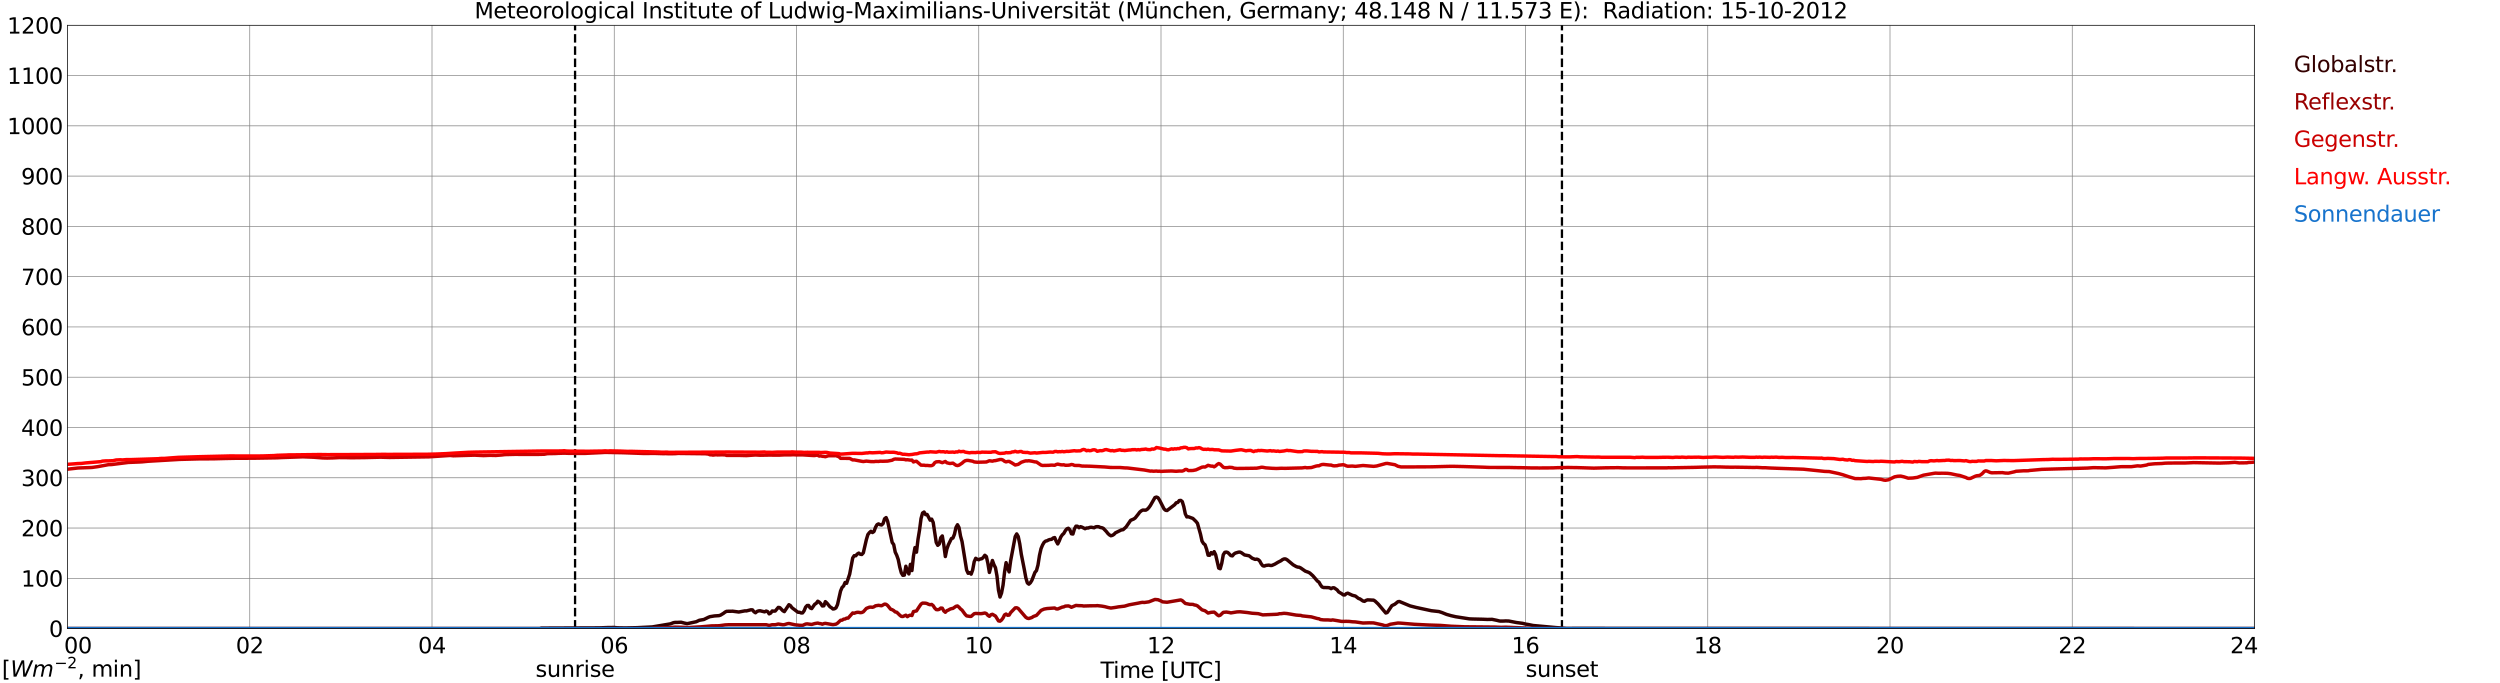 <?xml version="1.0" encoding="utf-8" standalone="no"?>
<!DOCTYPE svg PUBLIC "-//W3C//DTD SVG 1.1//EN"
  "http://www.w3.org/Graphics/SVG/1.1/DTD/svg11.dtd">
<svg xmlns:xlink="http://www.w3.org/1999/xlink" width="1085.4pt" height="296.64pt" viewBox="0 0 1085.4 296.64" xmlns="http://www.w3.org/2000/svg" version="1.1">
 <defs>
  <style type="text/css">*{stroke-linejoin: round; stroke-linecap: butt}</style>
 </defs>
 <g id="figure_1">
  <g id="patch_1">
   <path d="M 0 296.64 
L 1085.4 296.64 
L 1085.4 0 
L 0 0 
z
" style="fill: #ffffff"/>
  </g>
  <g id="axes_1">
   <g id="patch_2">
    <path d="M 29.306 272.909 
L 978.814 272.909 
L 978.814 10.976 
L 29.306 10.976 
z
" style="fill: #ffffff"/>
   </g>
   <g id="patch_3">
    <path d="M 978.814 272.909 
L 978.814 272.909 
L 978.814 10.976 
L 978.814 10.976 
z
" clip-path="url(#p4a7936615f)" style="fill: #d3d3d3; opacity: 0.25; stroke: #d3d3d3; stroke-linejoin: miter"/>
   </g>
   <g id="matplotlib.axis_1">
    <g id="xtick_1">
     <g id="line2d_1">
      <path d="M 29.306 272.909 
L 29.306 10.976 
" clip-path="url(#p4a7936615f)" style="fill: none; stroke: #808080; stroke-width: 0.3; stroke-linecap: square"/>
     </g>
     <g id="line2d_2"/>
     <g id="text_1">
      <!--    00 -->
      <g transform="translate(18.733 283.627) scale(0.095 -0.095)">
       <defs>
        <path id="DejaVuSans-20" transform="scale(0.016)"/>
        <path id="DejaVuSans-30" d="M 2034 4250 
Q 1547 4250 1301 3770 
Q 1056 3291 1056 2328 
Q 1056 1369 1301 889 
Q 1547 409 2034 409 
Q 2525 409 2770 889 
Q 3016 1369 3016 2328 
Q 3016 3291 2770 3770 
Q 2525 4250 2034 4250 
z
M 2034 4750 
Q 2819 4750 3233 4129 
Q 3647 3509 3647 2328 
Q 3647 1150 3233 529 
Q 2819 -91 2034 -91 
Q 1250 -91 836 529 
Q 422 1150 422 2328 
Q 422 3509 836 4129 
Q 1250 4750 2034 4750 
z
" transform="scale(0.016)"/>
       </defs>
       <use xlink:href="#DejaVuSans-20"/>
       <use xlink:href="#DejaVuSans-20" transform="translate(31.787 0)"/>
       <use xlink:href="#DejaVuSans-20" transform="translate(63.574 0)"/>
       <use xlink:href="#DejaVuSans-30" transform="translate(95.361 0)"/>
       <use xlink:href="#DejaVuSans-30" transform="translate(158.984 0)"/>
      </g>
     </g>
    </g>
    <g id="xtick_2">
     <g id="line2d_3">
      <path d="M 108.431 272.909 
L 108.431 10.976 
" clip-path="url(#p4a7936615f)" style="fill: none; stroke: #808080; stroke-width: 0.3; stroke-linecap: square"/>
     </g>
     <g id="line2d_4"/>
     <g id="text_2">
      <!-- 02 -->
      <g transform="translate(102.387 283.627) scale(0.095 -0.095)">
       <defs>
        <path id="DejaVuSans-32" d="M 1228 531 
L 3431 531 
L 3431 0 
L 469 0 
L 469 531 
Q 828 903 1448 1529 
Q 2069 2156 2228 2338 
Q 2531 2678 2651 2914 
Q 2772 3150 2772 3378 
Q 2772 3750 2511 3984 
Q 2250 4219 1831 4219 
Q 1534 4219 1204 4116 
Q 875 4013 500 3803 
L 500 4441 
Q 881 4594 1212 4672 
Q 1544 4750 1819 4750 
Q 2544 4750 2975 4387 
Q 3406 4025 3406 3419 
Q 3406 3131 3298 2873 
Q 3191 2616 2906 2266 
Q 2828 2175 2409 1742 
Q 1991 1309 1228 531 
z
" transform="scale(0.016)"/>
       </defs>
       <use xlink:href="#DejaVuSans-30"/>
       <use xlink:href="#DejaVuSans-32" transform="translate(63.623 0)"/>
      </g>
     </g>
    </g>
    <g id="xtick_3">
     <g id="line2d_5">
      <path d="M 187.557 272.909 
L 187.557 10.976 
" clip-path="url(#p4a7936615f)" style="fill: none; stroke: #808080; stroke-width: 0.3; stroke-linecap: square"/>
     </g>
     <g id="line2d_6"/>
     <g id="text_3">
      <!-- 04 -->
      <g transform="translate(181.513 283.627) scale(0.095 -0.095)">
       <defs>
        <path id="DejaVuSans-34" d="M 2419 4116 
L 825 1625 
L 2419 1625 
L 2419 4116 
z
M 2253 4666 
L 3047 4666 
L 3047 1625 
L 3713 1625 
L 3713 1100 
L 3047 1100 
L 3047 0 
L 2419 0 
L 2419 1100 
L 313 1100 
L 313 1709 
L 2253 4666 
z
" transform="scale(0.016)"/>
       </defs>
       <use xlink:href="#DejaVuSans-30"/>
       <use xlink:href="#DejaVuSans-34" transform="translate(63.623 0)"/>
      </g>
     </g>
    </g>
    <g id="xtick_4">
     <g id="line2d_7">
      <path d="M 266.683 272.909 
L 266.683 10.976 
" clip-path="url(#p4a7936615f)" style="fill: none; stroke: #808080; stroke-width: 0.3; stroke-linecap: square"/>
     </g>
     <g id="line2d_8"/>
     <g id="text_4">
      <!-- 06 -->
      <g transform="translate(260.638 283.627) scale(0.095 -0.095)">
       <defs>
        <path id="DejaVuSans-36" d="M 2113 2584 
Q 1688 2584 1439 2293 
Q 1191 2003 1191 1497 
Q 1191 994 1439 701 
Q 1688 409 2113 409 
Q 2538 409 2786 701 
Q 3034 994 3034 1497 
Q 3034 2003 2786 2293 
Q 2538 2584 2113 2584 
z
M 3366 4563 
L 3366 3988 
Q 3128 4100 2886 4159 
Q 2644 4219 2406 4219 
Q 1781 4219 1451 3797 
Q 1122 3375 1075 2522 
Q 1259 2794 1537 2939 
Q 1816 3084 2150 3084 
Q 2853 3084 3261 2657 
Q 3669 2231 3669 1497 
Q 3669 778 3244 343 
Q 2819 -91 2113 -91 
Q 1303 -91 875 529 
Q 447 1150 447 2328 
Q 447 3434 972 4092 
Q 1497 4750 2381 4750 
Q 2619 4750 2861 4703 
Q 3103 4656 3366 4563 
z
" transform="scale(0.016)"/>
       </defs>
       <use xlink:href="#DejaVuSans-30"/>
       <use xlink:href="#DejaVuSans-36" transform="translate(63.623 0)"/>
      </g>
     </g>
    </g>
    <g id="xtick_5">
     <g id="line2d_9">
      <path d="M 345.808 272.909 
L 345.808 10.976 
" clip-path="url(#p4a7936615f)" style="fill: none; stroke: #808080; stroke-width: 0.3; stroke-linecap: square"/>
     </g>
     <g id="line2d_10"/>
     <g id="text_5">
      <!-- 08 -->
      <g transform="translate(339.764 283.627) scale(0.095 -0.095)">
       <defs>
        <path id="DejaVuSans-38" d="M 2034 2216 
Q 1584 2216 1326 1975 
Q 1069 1734 1069 1313 
Q 1069 891 1326 650 
Q 1584 409 2034 409 
Q 2484 409 2743 651 
Q 3003 894 3003 1313 
Q 3003 1734 2745 1975 
Q 2488 2216 2034 2216 
z
M 1403 2484 
Q 997 2584 770 2862 
Q 544 3141 544 3541 
Q 544 4100 942 4425 
Q 1341 4750 2034 4750 
Q 2731 4750 3128 4425 
Q 3525 4100 3525 3541 
Q 3525 3141 3298 2862 
Q 3072 2584 2669 2484 
Q 3125 2378 3379 2068 
Q 3634 1759 3634 1313 
Q 3634 634 3220 271 
Q 2806 -91 2034 -91 
Q 1263 -91 848 271 
Q 434 634 434 1313 
Q 434 1759 690 2068 
Q 947 2378 1403 2484 
z
M 1172 3481 
Q 1172 3119 1398 2916 
Q 1625 2713 2034 2713 
Q 2441 2713 2670 2916 
Q 2900 3119 2900 3481 
Q 2900 3844 2670 4047 
Q 2441 4250 2034 4250 
Q 1625 4250 1398 4047 
Q 1172 3844 1172 3481 
z
" transform="scale(0.016)"/>
       </defs>
       <use xlink:href="#DejaVuSans-30"/>
       <use xlink:href="#DejaVuSans-38" transform="translate(63.623 0)"/>
      </g>
     </g>
    </g>
    <g id="xtick_6">
     <g id="line2d_11">
      <path d="M 424.934 272.909 
L 424.934 10.976 
" clip-path="url(#p4a7936615f)" style="fill: none; stroke: #808080; stroke-width: 0.3; stroke-linecap: square"/>
     </g>
     <g id="line2d_12"/>
     <g id="text_6">
      <!-- 10 -->
      <g transform="translate(418.89 283.627) scale(0.095 -0.095)">
       <defs>
        <path id="DejaVuSans-31" d="M 794 531 
L 1825 531 
L 1825 4091 
L 703 3866 
L 703 4441 
L 1819 4666 
L 2450 4666 
L 2450 531 
L 3481 531 
L 3481 0 
L 794 0 
L 794 531 
z
" transform="scale(0.016)"/>
       </defs>
       <use xlink:href="#DejaVuSans-31"/>
       <use xlink:href="#DejaVuSans-30" transform="translate(63.623 0)"/>
      </g>
     </g>
    </g>
    <g id="xtick_7">
     <g id="line2d_13">
      <path d="M 504.06 272.909 
L 504.06 10.976 
" clip-path="url(#p4a7936615f)" style="fill: none; stroke: #808080; stroke-width: 0.3; stroke-linecap: square"/>
     </g>
     <g id="line2d_14"/>
     <g id="text_7">
      <!-- 12 -->
      <g transform="translate(498.015 283.627) scale(0.095 -0.095)">
       <use xlink:href="#DejaVuSans-31"/>
       <use xlink:href="#DejaVuSans-32" transform="translate(63.623 0)"/>
      </g>
     </g>
    </g>
    <g id="xtick_8">
     <g id="line2d_15">
      <path d="M 583.185 272.909 
L 583.185 10.976 
" clip-path="url(#p4a7936615f)" style="fill: none; stroke: #808080; stroke-width: 0.3; stroke-linecap: square"/>
     </g>
     <g id="line2d_16"/>
     <g id="text_8">
      <!-- 14 -->
      <g transform="translate(577.141 283.627) scale(0.095 -0.095)">
       <use xlink:href="#DejaVuSans-31"/>
       <use xlink:href="#DejaVuSans-34" transform="translate(63.623 0)"/>
      </g>
     </g>
    </g>
    <g id="xtick_9">
     <g id="line2d_17">
      <path d="M 662.311 272.909 
L 662.311 10.976 
" clip-path="url(#p4a7936615f)" style="fill: none; stroke: #808080; stroke-width: 0.3; stroke-linecap: square"/>
     </g>
     <g id="line2d_18"/>
     <g id="text_9">
      <!-- 16 -->
      <g transform="translate(656.267 283.627) scale(0.095 -0.095)">
       <use xlink:href="#DejaVuSans-31"/>
       <use xlink:href="#DejaVuSans-36" transform="translate(63.623 0)"/>
      </g>
     </g>
    </g>
    <g id="xtick_10">
     <g id="line2d_19">
      <path d="M 741.437 272.909 
L 741.437 10.976 
" clip-path="url(#p4a7936615f)" style="fill: none; stroke: #808080; stroke-width: 0.3; stroke-linecap: square"/>
     </g>
     <g id="line2d_20"/>
     <g id="text_10">
      <!-- 18 -->
      <g transform="translate(735.392 283.627) scale(0.095 -0.095)">
       <use xlink:href="#DejaVuSans-31"/>
       <use xlink:href="#DejaVuSans-38" transform="translate(63.623 0)"/>
      </g>
     </g>
    </g>
    <g id="xtick_11">
     <g id="line2d_21">
      <path d="M 820.562 272.909 
L 820.562 10.976 
" clip-path="url(#p4a7936615f)" style="fill: none; stroke: #808080; stroke-width: 0.3; stroke-linecap: square"/>
     </g>
     <g id="line2d_22"/>
     <g id="text_11">
      <!-- 20 -->
      <g transform="translate(814.518 283.627) scale(0.095 -0.095)">
       <use xlink:href="#DejaVuSans-32"/>
       <use xlink:href="#DejaVuSans-30" transform="translate(63.623 0)"/>
      </g>
     </g>
    </g>
    <g id="xtick_12">
     <g id="line2d_23">
      <path d="M 899.688 272.909 
L 899.688 10.976 
" clip-path="url(#p4a7936615f)" style="fill: none; stroke: #808080; stroke-width: 0.3; stroke-linecap: square"/>
     </g>
     <g id="line2d_24"/>
     <g id="text_12">
      <!-- 22 -->
      <g transform="translate(893.644 283.627) scale(0.095 -0.095)">
       <use xlink:href="#DejaVuSans-32"/>
       <use xlink:href="#DejaVuSans-32" transform="translate(63.623 0)"/>
      </g>
     </g>
    </g>
    <g id="xtick_13">
     <g id="line2d_25">
      <path d="M 978.814 272.909 
L 978.814 10.976 
" clip-path="url(#p4a7936615f)" style="fill: none; stroke: #808080; stroke-width: 0.3; stroke-linecap: square"/>
     </g>
     <g id="line2d_26"/>
     <g id="text_13">
      <!-- 24    -->
      <g transform="translate(968.241 283.627) scale(0.095 -0.095)">
       <use xlink:href="#DejaVuSans-32"/>
       <use xlink:href="#DejaVuSans-34" transform="translate(63.623 0)"/>
       <use xlink:href="#DejaVuSans-20" transform="translate(127.246 0)"/>
       <use xlink:href="#DejaVuSans-20" transform="translate(159.033 0)"/>
       <use xlink:href="#DejaVuSans-20" transform="translate(190.82 0)"/>
      </g>
     </g>
    </g>
    <g id="text_14">
     <!-- Time [UTC] -->
     <g transform="translate(477.806 294.322) scale(0.095 -0.095)">
      <defs>
       <path id="DejaVuSans-54" d="M -19 4666 
L 3928 4666 
L 3928 4134 
L 2272 4134 
L 2272 0 
L 1638 0 
L 1638 4134 
L -19 4134 
L -19 4666 
z
" transform="scale(0.016)"/>
       <path id="DejaVuSans-69" d="M 603 3500 
L 1178 3500 
L 1178 0 
L 603 0 
L 603 3500 
z
M 603 4863 
L 1178 4863 
L 1178 4134 
L 603 4134 
L 603 4863 
z
" transform="scale(0.016)"/>
       <path id="DejaVuSans-6d" d="M 3328 2828 
Q 3544 3216 3844 3400 
Q 4144 3584 4550 3584 
Q 5097 3584 5394 3201 
Q 5691 2819 5691 2113 
L 5691 0 
L 5113 0 
L 5113 2094 
Q 5113 2597 4934 2840 
Q 4756 3084 4391 3084 
Q 3944 3084 3684 2787 
Q 3425 2491 3425 1978 
L 3425 0 
L 2847 0 
L 2847 2094 
Q 2847 2600 2669 2842 
Q 2491 3084 2119 3084 
Q 1678 3084 1418 2786 
Q 1159 2488 1159 1978 
L 1159 0 
L 581 0 
L 581 3500 
L 1159 3500 
L 1159 2956 
Q 1356 3278 1631 3431 
Q 1906 3584 2284 3584 
Q 2666 3584 2933 3390 
Q 3200 3197 3328 2828 
z
" transform="scale(0.016)"/>
       <path id="DejaVuSans-65" d="M 3597 1894 
L 3597 1613 
L 953 1613 
Q 991 1019 1311 708 
Q 1631 397 2203 397 
Q 2534 397 2845 478 
Q 3156 559 3463 722 
L 3463 178 
Q 3153 47 2828 -22 
Q 2503 -91 2169 -91 
Q 1331 -91 842 396 
Q 353 884 353 1716 
Q 353 2575 817 3079 
Q 1281 3584 2069 3584 
Q 2775 3584 3186 3129 
Q 3597 2675 3597 1894 
z
M 3022 2063 
Q 3016 2534 2758 2815 
Q 2500 3097 2075 3097 
Q 1594 3097 1305 2825 
Q 1016 2553 972 2059 
L 3022 2063 
z
" transform="scale(0.016)"/>
       <path id="DejaVuSans-5b" d="M 550 4863 
L 1875 4863 
L 1875 4416 
L 1125 4416 
L 1125 -397 
L 1875 -397 
L 1875 -844 
L 550 -844 
L 550 4863 
z
" transform="scale(0.016)"/>
       <path id="DejaVuSans-55" d="M 556 4666 
L 1191 4666 
L 1191 1831 
Q 1191 1081 1462 751 
Q 1734 422 2344 422 
Q 2950 422 3222 751 
Q 3494 1081 3494 1831 
L 3494 4666 
L 4128 4666 
L 4128 1753 
Q 4128 841 3676 375 
Q 3225 -91 2344 -91 
Q 1459 -91 1007 375 
Q 556 841 556 1753 
L 556 4666 
z
" transform="scale(0.016)"/>
       <path id="DejaVuSans-43" d="M 4122 4306 
L 4122 3641 
Q 3803 3938 3442 4084 
Q 3081 4231 2675 4231 
Q 1875 4231 1450 3742 
Q 1025 3253 1025 2328 
Q 1025 1406 1450 917 
Q 1875 428 2675 428 
Q 3081 428 3442 575 
Q 3803 722 4122 1019 
L 4122 359 
Q 3791 134 3420 21 
Q 3050 -91 2638 -91 
Q 1578 -91 968 557 
Q 359 1206 359 2328 
Q 359 3453 968 4101 
Q 1578 4750 2638 4750 
Q 3056 4750 3426 4639 
Q 3797 4528 4122 4306 
z
" transform="scale(0.016)"/>
       <path id="DejaVuSans-5d" d="M 1947 4863 
L 1947 -844 
L 622 -844 
L 622 -397 
L 1369 -397 
L 1369 4416 
L 622 4416 
L 622 4863 
L 1947 4863 
z
" transform="scale(0.016)"/>
      </defs>
      <use xlink:href="#DejaVuSans-54"/>
      <use xlink:href="#DejaVuSans-69" transform="translate(57.959 0)"/>
      <use xlink:href="#DejaVuSans-6d" transform="translate(85.742 0)"/>
      <use xlink:href="#DejaVuSans-65" transform="translate(183.154 0)"/>
      <use xlink:href="#DejaVuSans-20" transform="translate(244.678 0)"/>
      <use xlink:href="#DejaVuSans-5b" transform="translate(276.465 0)"/>
      <use xlink:href="#DejaVuSans-55" transform="translate(315.479 0)"/>
      <use xlink:href="#DejaVuSans-54" transform="translate(388.672 0)"/>
      <use xlink:href="#DejaVuSans-43" transform="translate(443.881 0)"/>
      <use xlink:href="#DejaVuSans-5d" transform="translate(513.705 0)"/>
     </g>
    </g>
   </g>
   <g id="matplotlib.axis_2">
    <g id="ytick_1">
     <g id="line2d_27">
      <path d="M 29.306 272.909 
L 978.814 272.909 
" clip-path="url(#p4a7936615f)" style="fill: none; stroke: #808080; stroke-width: 0.3; stroke-linecap: square"/>
     </g>
     <g id="line2d_28"/>
     <g id="text_15">
      <!-- 0 -->
      <g transform="translate(21.261 276.518) scale(0.095 -0.095)">
       <use xlink:href="#DejaVuSans-30"/>
      </g>
     </g>
    </g>
    <g id="ytick_2">
     <g id="line2d_29">
      <path d="M 29.306 251.081 
L 978.814 251.081 
" clip-path="url(#p4a7936615f)" style="fill: none; stroke: #808080; stroke-width: 0.3; stroke-linecap: square"/>
     </g>
     <g id="line2d_30"/>
     <g id="text_16">
      <!-- 100 -->
      <g transform="translate(9.173 254.69) scale(0.095 -0.095)">
       <use xlink:href="#DejaVuSans-31"/>
       <use xlink:href="#DejaVuSans-30" transform="translate(63.623 0)"/>
       <use xlink:href="#DejaVuSans-30" transform="translate(127.246 0)"/>
      </g>
     </g>
    </g>
    <g id="ytick_3">
     <g id="line2d_31">
      <path d="M 29.306 229.253 
L 978.814 229.253 
" clip-path="url(#p4a7936615f)" style="fill: none; stroke: #808080; stroke-width: 0.3; stroke-linecap: square"/>
     </g>
     <g id="line2d_32"/>
     <g id="text_17">
      <!-- 200 -->
      <g transform="translate(9.173 232.863) scale(0.095 -0.095)">
       <use xlink:href="#DejaVuSans-32"/>
       <use xlink:href="#DejaVuSans-30" transform="translate(63.623 0)"/>
       <use xlink:href="#DejaVuSans-30" transform="translate(127.246 0)"/>
      </g>
     </g>
    </g>
    <g id="ytick_4">
     <g id="line2d_33">
      <path d="M 29.306 207.426 
L 978.814 207.426 
" clip-path="url(#p4a7936615f)" style="fill: none; stroke: #808080; stroke-width: 0.3; stroke-linecap: square"/>
     </g>
     <g id="line2d_34"/>
     <g id="text_18">
      <!-- 300 -->
      <g transform="translate(9.173 211.035) scale(0.095 -0.095)">
       <defs>
        <path id="DejaVuSans-33" d="M 2597 2516 
Q 3050 2419 3304 2112 
Q 3559 1806 3559 1356 
Q 3559 666 3084 287 
Q 2609 -91 1734 -91 
Q 1441 -91 1130 -33 
Q 819 25 488 141 
L 488 750 
Q 750 597 1062 519 
Q 1375 441 1716 441 
Q 2309 441 2620 675 
Q 2931 909 2931 1356 
Q 2931 1769 2642 2001 
Q 2353 2234 1838 2234 
L 1294 2234 
L 1294 2753 
L 1863 2753 
Q 2328 2753 2575 2939 
Q 2822 3125 2822 3475 
Q 2822 3834 2567 4026 
Q 2313 4219 1838 4219 
Q 1578 4219 1281 4162 
Q 984 4106 628 3988 
L 628 4550 
Q 988 4650 1302 4700 
Q 1616 4750 1894 4750 
Q 2613 4750 3031 4423 
Q 3450 4097 3450 3541 
Q 3450 3153 3228 2886 
Q 3006 2619 2597 2516 
z
" transform="scale(0.016)"/>
       </defs>
       <use xlink:href="#DejaVuSans-33"/>
       <use xlink:href="#DejaVuSans-30" transform="translate(63.623 0)"/>
       <use xlink:href="#DejaVuSans-30" transform="translate(127.246 0)"/>
      </g>
     </g>
    </g>
    <g id="ytick_5">
     <g id="line2d_35">
      <path d="M 29.306 185.598 
L 978.814 185.598 
" clip-path="url(#p4a7936615f)" style="fill: none; stroke: #808080; stroke-width: 0.3; stroke-linecap: square"/>
     </g>
     <g id="line2d_36"/>
     <g id="text_19">
      <!-- 400 -->
      <g transform="translate(9.173 189.207) scale(0.095 -0.095)">
       <use xlink:href="#DejaVuSans-34"/>
       <use xlink:href="#DejaVuSans-30" transform="translate(63.623 0)"/>
       <use xlink:href="#DejaVuSans-30" transform="translate(127.246 0)"/>
      </g>
     </g>
    </g>
    <g id="ytick_6">
     <g id="line2d_37">
      <path d="M 29.306 163.77 
L 978.814 163.77 
" clip-path="url(#p4a7936615f)" style="fill: none; stroke: #808080; stroke-width: 0.3; stroke-linecap: square"/>
     </g>
     <g id="line2d_38"/>
     <g id="text_20">
      <!-- 500 -->
      <g transform="translate(9.173 167.379) scale(0.095 -0.095)">
       <defs>
        <path id="DejaVuSans-35" d="M 691 4666 
L 3169 4666 
L 3169 4134 
L 1269 4134 
L 1269 2991 
Q 1406 3038 1543 3061 
Q 1681 3084 1819 3084 
Q 2600 3084 3056 2656 
Q 3513 2228 3513 1497 
Q 3513 744 3044 326 
Q 2575 -91 1722 -91 
Q 1428 -91 1123 -41 
Q 819 9 494 109 
L 494 744 
Q 775 591 1075 516 
Q 1375 441 1709 441 
Q 2250 441 2565 725 
Q 2881 1009 2881 1497 
Q 2881 1984 2565 2268 
Q 2250 2553 1709 2553 
Q 1456 2553 1204 2497 
Q 953 2441 691 2322 
L 691 4666 
z
" transform="scale(0.016)"/>
       </defs>
       <use xlink:href="#DejaVuSans-35"/>
       <use xlink:href="#DejaVuSans-30" transform="translate(63.623 0)"/>
       <use xlink:href="#DejaVuSans-30" transform="translate(127.246 0)"/>
      </g>
     </g>
    </g>
    <g id="ytick_7">
     <g id="line2d_39">
      <path d="M 29.306 141.942 
L 978.814 141.942 
" clip-path="url(#p4a7936615f)" style="fill: none; stroke: #808080; stroke-width: 0.3; stroke-linecap: square"/>
     </g>
     <g id="line2d_40"/>
     <g id="text_21">
      <!-- 600 -->
      <g transform="translate(9.173 145.551) scale(0.095 -0.095)">
       <use xlink:href="#DejaVuSans-36"/>
       <use xlink:href="#DejaVuSans-30" transform="translate(63.623 0)"/>
       <use xlink:href="#DejaVuSans-30" transform="translate(127.246 0)"/>
      </g>
     </g>
    </g>
    <g id="ytick_8">
     <g id="line2d_41">
      <path d="M 29.306 120.114 
L 978.814 120.114 
" clip-path="url(#p4a7936615f)" style="fill: none; stroke: #808080; stroke-width: 0.3; stroke-linecap: square"/>
     </g>
     <g id="line2d_42"/>
     <g id="text_22">
      <!-- 700 -->
      <g transform="translate(9.173 123.724) scale(0.095 -0.095)">
       <defs>
        <path id="DejaVuSans-37" d="M 525 4666 
L 3525 4666 
L 3525 4397 
L 1831 0 
L 1172 0 
L 2766 4134 
L 525 4134 
L 525 4666 
z
" transform="scale(0.016)"/>
       </defs>
       <use xlink:href="#DejaVuSans-37"/>
       <use xlink:href="#DejaVuSans-30" transform="translate(63.623 0)"/>
       <use xlink:href="#DejaVuSans-30" transform="translate(127.246 0)"/>
      </g>
     </g>
    </g>
    <g id="ytick_9">
     <g id="line2d_43">
      <path d="M 29.306 98.287 
L 978.814 98.287 
" clip-path="url(#p4a7936615f)" style="fill: none; stroke: #808080; stroke-width: 0.3; stroke-linecap: square"/>
     </g>
     <g id="line2d_44"/>
     <g id="text_23">
      <!-- 800 -->
      <g transform="translate(9.173 101.896) scale(0.095 -0.095)">
       <use xlink:href="#DejaVuSans-38"/>
       <use xlink:href="#DejaVuSans-30" transform="translate(63.623 0)"/>
       <use xlink:href="#DejaVuSans-30" transform="translate(127.246 0)"/>
      </g>
     </g>
    </g>
    <g id="ytick_10">
     <g id="line2d_45">
      <path d="M 29.306 76.459 
L 978.814 76.459 
" clip-path="url(#p4a7936615f)" style="fill: none; stroke: #808080; stroke-width: 0.3; stroke-linecap: square"/>
     </g>
     <g id="line2d_46"/>
     <g id="text_24">
      <!-- 900 -->
      <g transform="translate(9.173 80.068) scale(0.095 -0.095)">
       <defs>
        <path id="DejaVuSans-39" d="M 703 97 
L 703 672 
Q 941 559 1184 500 
Q 1428 441 1663 441 
Q 2288 441 2617 861 
Q 2947 1281 2994 2138 
Q 2813 1869 2534 1725 
Q 2256 1581 1919 1581 
Q 1219 1581 811 2004 
Q 403 2428 403 3163 
Q 403 3881 828 4315 
Q 1253 4750 1959 4750 
Q 2769 4750 3195 4129 
Q 3622 3509 3622 2328 
Q 3622 1225 3098 567 
Q 2575 -91 1691 -91 
Q 1453 -91 1209 -44 
Q 966 3 703 97 
z
M 1959 2075 
Q 2384 2075 2632 2365 
Q 2881 2656 2881 3163 
Q 2881 3666 2632 3958 
Q 2384 4250 1959 4250 
Q 1534 4250 1286 3958 
Q 1038 3666 1038 3163 
Q 1038 2656 1286 2365 
Q 1534 2075 1959 2075 
z
" transform="scale(0.016)"/>
       </defs>
       <use xlink:href="#DejaVuSans-39"/>
       <use xlink:href="#DejaVuSans-30" transform="translate(63.623 0)"/>
       <use xlink:href="#DejaVuSans-30" transform="translate(127.246 0)"/>
      </g>
     </g>
    </g>
    <g id="ytick_11">
     <g id="line2d_47">
      <path d="M 29.306 54.631 
L 978.814 54.631 
" clip-path="url(#p4a7936615f)" style="fill: none; stroke: #808080; stroke-width: 0.3; stroke-linecap: square"/>
     </g>
     <g id="line2d_48"/>
     <g id="text_25">
      <!-- 1000 -->
      <g transform="translate(3.128 58.24) scale(0.095 -0.095)">
       <use xlink:href="#DejaVuSans-31"/>
       <use xlink:href="#DejaVuSans-30" transform="translate(63.623 0)"/>
       <use xlink:href="#DejaVuSans-30" transform="translate(127.246 0)"/>
       <use xlink:href="#DejaVuSans-30" transform="translate(190.869 0)"/>
      </g>
     </g>
    </g>
    <g id="ytick_12">
     <g id="line2d_49">
      <path d="M 29.306 32.803 
L 978.814 32.803 
" clip-path="url(#p4a7936615f)" style="fill: none; stroke: #808080; stroke-width: 0.3; stroke-linecap: square"/>
     </g>
     <g id="line2d_50"/>
     <g id="text_26">
      <!-- 1100 -->
      <g transform="translate(3.128 36.413) scale(0.095 -0.095)">
       <use xlink:href="#DejaVuSans-31"/>
       <use xlink:href="#DejaVuSans-31" transform="translate(63.623 0)"/>
       <use xlink:href="#DejaVuSans-30" transform="translate(127.246 0)"/>
       <use xlink:href="#DejaVuSans-30" transform="translate(190.869 0)"/>
      </g>
     </g>
    </g>
    <g id="ytick_13">
     <g id="line2d_51">
      <path d="M 29.306 10.976 
L 978.814 10.976 
" clip-path="url(#p4a7936615f)" style="fill: none; stroke: #808080; stroke-width: 0.3; stroke-linecap: square"/>
     </g>
     <g id="line2d_52"/>
     <g id="text_27">
      <!-- 1200 -->
      <g transform="translate(3.128 14.585) scale(0.095 -0.095)">
       <use xlink:href="#DejaVuSans-31"/>
       <use xlink:href="#DejaVuSans-32" transform="translate(63.623 0)"/>
       <use xlink:href="#DejaVuSans-30" transform="translate(127.246 0)"/>
       <use xlink:href="#DejaVuSans-30" transform="translate(190.869 0)"/>
      </g>
     </g>
    </g>
   </g>
   <g id="line2d_53">
    <path d="M 249.671 272.909 
L 249.671 10.976 
" clip-path="url(#p4a7936615f)" style="fill: none; stroke-dasharray: 3.7,1.6; stroke-dashoffset: 0; stroke: #000000"/>
   </g>
   <g id="line2d_54">
    <path d="M 678.136 272.909 
L 678.136 10.976 
" clip-path="url(#p4a7936615f)" style="fill: none; stroke-dasharray: 3.7,1.6; stroke-dashoffset: 0; stroke: #000000"/>
   </g>
   <g id="line2d_55">
    <path d="M 29.306 272.909 
L 234.373 272.909 
L 235.033 272.706 
L 260.089 272.599 
L 264.045 272.446 
L 266.683 272.426 
L 268.002 272.555 
L 269.32 272.599 
L 271.958 272.618 
L 276.573 272.512 
L 283.167 272.188 
L 291.08 270.855 
L 292.399 270.337 
L 293.058 270.231 
L 294.377 270.209 
L 295.696 270.143 
L 297.014 270.488 
L 298.333 270.767 
L 302.289 269.929 
L 303.608 269.305 
L 305.586 268.96 
L 307.564 267.991 
L 308.224 267.733 
L 310.202 267.41 
L 312.18 267.282 
L 312.839 267.066 
L 314.158 266.247 
L 314.818 265.732 
L 315.477 265.409 
L 318.114 265.365 
L 320.752 265.71 
L 323.39 265.215 
L 324.049 265.236 
L 326.027 264.741 
L 326.686 264.785 
L 327.346 265.601 
L 328.005 266.033 
L 328.665 265.472 
L 329.324 265.236 
L 329.983 265.171 
L 331.961 265.645 
L 332.621 265.3 
L 333.28 265.516 
L 333.94 266.507 
L 334.599 266.184 
L 335.258 265.258 
L 335.918 265.343 
L 336.577 265.278 
L 337.896 263.708 
L 338.555 263.794 
L 339.874 265.149 
L 340.533 265.538 
L 342.512 262.545 
L 343.171 262.934 
L 343.83 263.837 
L 346.468 265.839 
L 347.127 265.817 
L 347.787 266.118 
L 348.446 266.096 
L 349.105 265.193 
L 349.765 263.599 
L 350.424 262.89 
L 351.083 262.868 
L 351.743 263.944 
L 352.402 264.224 
L 353.721 262.351 
L 354.38 261.943 
L 355.04 261.039 
L 355.699 261.425 
L 356.359 262.071 
L 357.018 263.084 
L 357.677 263.019 
L 358.337 261.211 
L 358.996 261.814 
L 360.315 263.427 
L 360.974 263.837 
L 361.634 264.396 
L 362.293 264.311 
L 362.952 263.9 
L 363.612 262.479 
L 364.93 256.625 
L 365.59 255.054 
L 366.249 254.408 
L 366.909 252.901 
L 367.568 253.246 
L 368.887 249.285 
L 370.206 242.267 
L 370.865 241.256 
L 371.524 241.298 
L 372.184 240.545 
L 372.843 240.137 
L 373.502 240.632 
L 374.162 240.739 
L 374.821 240.008 
L 376.14 234.28 
L 376.799 232.084 
L 377.459 231.246 
L 378.118 230.663 
L 378.777 231.202 
L 379.437 230.772 
L 380.096 228.985 
L 380.756 227.802 
L 381.415 227.457 
L 382.074 227.78 
L 382.734 227.931 
L 383.393 227.306 
L 384.053 225.217 
L 384.712 224.724 
L 385.371 226.315 
L 387.349 235.507 
L 388.009 236.432 
L 388.668 239.704 
L 389.328 241.084 
L 389.987 242.957 
L 390.646 246.229 
L 391.306 248.682 
L 391.965 249.78 
L 392.624 249.693 
L 393.284 245.84 
L 393.943 248.036 
L 394.603 249.178 
L 395.262 245.022 
L 395.921 247.713 
L 396.581 241.492 
L 397.24 237.746 
L 397.899 239.726 
L 398.559 234.151 
L 399.218 230.148 
L 399.878 225.132 
L 400.537 222.742 
L 401.196 222.312 
L 401.856 223.432 
L 402.515 223.366 
L 403.834 225.842 
L 404.493 225.39 
L 405.153 226.833 
L 406.471 235.487 
L 407.131 236.755 
L 407.79 236.197 
L 408.45 233.442 
L 409.109 232.687 
L 409.768 236.605 
L 410.428 241.621 
L 411.087 238.371 
L 411.746 236.52 
L 413.065 233.828 
L 413.725 233.593 
L 414.384 231.956 
L 415.043 229.028 
L 415.703 227.824 
L 416.362 229.05 
L 417.022 232.774 
L 417.681 235.121 
L 419.659 247.455 
L 420.318 248.898 
L 420.978 248.617 
L 421.637 249.263 
L 422.297 247.434 
L 422.956 243.882 
L 423.615 242.396 
L 424.275 242.806 
L 424.934 243.02 
L 425.593 242.675 
L 426.253 242.59 
L 426.912 242.009 
L 427.572 241.084 
L 428.231 241.621 
L 428.89 244.57 
L 429.55 248.532 
L 430.869 243.343 
L 431.528 245.172 
L 432.187 246.464 
L 432.847 250.06 
L 433.506 256.237 
L 434.165 259.208 
L 434.825 257.485 
L 435.484 254.043 
L 436.144 248.359 
L 436.803 244.29 
L 437.462 246.552 
L 438.122 248.294 
L 438.781 243.45 
L 440.759 232.968 
L 441.419 231.805 
L 442.078 232.947 
L 442.737 236.131 
L 443.397 240.588 
L 444.716 247.261 
L 445.375 250.856 
L 446.034 253.074 
L 446.694 253.611 
L 447.353 253.008 
L 448.012 251.932 
L 449.331 248.51 
L 449.991 247.735 
L 450.65 245.323 
L 451.309 241.106 
L 451.969 238.22 
L 452.628 236.627 
L 453.287 235.487 
L 453.947 234.926 
L 454.606 234.776 
L 455.266 234.409 
L 455.925 234.217 
L 456.584 234.151 
L 457.244 233.571 
L 457.903 233.398 
L 458.563 234.97 
L 459.222 236.153 
L 459.881 234.841 
L 460.541 233.182 
L 461.2 232.193 
L 461.859 231.591 
L 462.519 230.406 
L 463.178 229.609 
L 463.838 229.352 
L 464.497 230.039 
L 465.156 231.742 
L 465.816 231.849 
L 466.475 229.653 
L 467.134 228.448 
L 467.794 228.47 
L 468.453 229.114 
L 469.113 228.662 
L 469.772 228.878 
L 471.091 229.546 
L 471.75 229.245 
L 472.409 229.245 
L 473.069 229.007 
L 473.728 228.9 
L 475.047 229.135 
L 475.706 228.727 
L 476.366 228.64 
L 477.025 228.684 
L 477.685 229.007 
L 478.344 229.114 
L 479.003 229.373 
L 480.322 230.751 
L 480.981 231.591 
L 481.641 232.215 
L 482.3 232.602 
L 482.96 232.429 
L 483.619 232.021 
L 484.278 231.331 
L 486.916 230.039 
L 487.575 229.998 
L 488.894 228.791 
L 490.872 225.907 
L 492.191 225.348 
L 492.85 224.894 
L 494.169 223.238 
L 494.828 222.356 
L 495.488 221.795 
L 496.147 221.452 
L 497.466 221.494 
L 498.125 221.085 
L 498.785 220.396 
L 499.444 219.492 
L 501.422 216.026 
L 502.082 215.812 
L 502.741 216.069 
L 503.4 217.082 
L 505.379 220.957 
L 506.038 221.537 
L 506.697 221.644 
L 509.994 219.125 
L 510.654 218.287 
L 511.313 218.158 
L 511.972 217.34 
L 512.632 217.252 
L 513.291 217.748 
L 513.95 219.944 
L 514.61 223.087 
L 515.269 224.423 
L 515.929 224.357 
L 517.907 225.089 
L 519.226 226.381 
L 519.885 227.199 
L 521.204 231.912 
L 521.863 234.926 
L 522.522 235.981 
L 523.182 236.498 
L 523.841 238.414 
L 524.501 241.04 
L 525.16 241.084 
L 525.819 239.921 
L 526.479 240.501 
L 527.138 239.512 
L 527.797 240.89 
L 529.116 246.637 
L 529.776 246.916 
L 530.435 244.548 
L 531.094 240.846 
L 531.754 239.814 
L 532.413 239.685 
L 533.073 239.877 
L 534.391 241.213 
L 535.051 241.341 
L 535.71 240.545 
L 536.369 240.115 
L 537.688 239.726 
L 538.348 239.685 
L 539.007 239.986 
L 540.326 240.933 
L 542.304 241.298 
L 543.623 242.332 
L 544.941 242.869 
L 545.601 242.741 
L 546.26 242.957 
L 546.919 243.559 
L 547.579 244.786 
L 548.238 245.626 
L 548.898 245.777 
L 549.557 245.495 
L 550.876 245.345 
L 551.535 245.495 
L 552.195 245.495 
L 553.513 244.915 
L 554.832 244.118 
L 556.151 243.45 
L 556.81 242.957 
L 557.47 242.675 
L 558.129 242.675 
L 558.788 243.02 
L 561.426 245.216 
L 562.745 245.969 
L 563.404 246.207 
L 564.063 246.27 
L 564.723 246.593 
L 566.701 247.971 
L 568.02 248.444 
L 568.679 248.789 
L 569.998 249.974 
L 571.976 252.277 
L 572.635 252.751 
L 573.295 253.912 
L 573.954 254.818 
L 574.613 255.076 
L 576.592 255.119 
L 577.251 255.204 
L 577.91 255.571 
L 578.57 255.204 
L 579.229 255.204 
L 580.548 256.13 
L 581.207 256.992 
L 582.526 257.767 
L 583.185 258.282 
L 583.845 258.304 
L 584.504 257.745 
L 585.164 257.529 
L 587.142 258.454 
L 588.46 258.778 
L 589.779 259.812 
L 590.439 260.026 
L 591.757 260.93 
L 592.417 261.08 
L 593.076 260.672 
L 593.736 260.436 
L 596.373 260.565 
L 597.032 260.995 
L 598.351 262.244 
L 601.648 266.14 
L 602.307 265.924 
L 604.286 262.953 
L 605.604 262.309 
L 606.923 261.231 
L 607.582 261.146 
L 612.198 263.062 
L 614.836 263.728 
L 621.429 265.149 
L 624.726 265.516 
L 626.045 265.946 
L 628.023 266.742 
L 630.001 267.301 
L 631.98 267.755 
L 635.276 268.27 
L 637.914 268.681 
L 639.233 268.744 
L 643.848 268.853 
L 645.827 268.938 
L 647.805 268.895 
L 649.783 269.305 
L 651.102 269.628 
L 652.42 269.648 
L 653.739 269.584 
L 655.058 269.628 
L 658.355 270.272 
L 660.992 270.617 
L 662.311 270.94 
L 663.63 271.156 
L 665.608 271.564 
L 675.499 272.468 
L 677.477 272.618 
L 680.114 272.856 
L 682.752 272.835 
L 686.708 272.813 
L 688.686 272.835 
L 978.154 272.909 
L 978.154 272.909 
" clip-path="url(#p4a7936615f)" style="fill: none; stroke: #330000; stroke-width: 1.5; stroke-linecap: square"/>
   </g>
   <g id="line2d_56">
    <path d="M 29.306 272.909 
L 282.508 272.909 
L 283.827 272.749 
L 291.08 272.426 
L 293.058 272.276 
L 297.014 272.363 
L 298.992 272.448 
L 302.949 272.212 
L 304.267 272.147 
L 306.246 271.975 
L 308.883 271.739 
L 312.18 271.673 
L 314.818 271.309 
L 316.136 271.243 
L 332.621 271.222 
L 333.94 271.545 
L 335.258 271.222 
L 336.577 271.243 
L 337.896 270.92 
L 339.215 271.136 
L 339.874 271.243 
L 340.533 271.2 
L 341.852 270.792 
L 342.512 270.685 
L 345.149 271.265 
L 347.127 271.479 
L 348.446 271.523 
L 349.765 270.942 
L 350.424 270.855 
L 352.402 271.115 
L 353.721 270.726 
L 355.04 270.512 
L 355.699 270.704 
L 356.359 270.77 
L 357.018 271.005 
L 357.677 270.748 
L 358.337 270.641 
L 361.634 271.2 
L 362.952 270.986 
L 363.612 270.575 
L 364.93 269.305 
L 365.59 269.264 
L 366.249 268.812 
L 366.909 268.746 
L 367.568 268.358 
L 368.227 268.358 
L 370.206 266.12 
L 370.865 266.271 
L 371.524 265.992 
L 372.184 265.841 
L 372.843 265.861 
L 373.502 265.992 
L 374.162 265.926 
L 374.821 265.625 
L 376.14 264.141 
L 377.459 263.623 
L 378.118 263.58 
L 378.777 263.667 
L 379.437 263.451 
L 380.096 263.021 
L 381.415 262.805 
L 382.734 262.999 
L 384.053 262.268 
L 384.712 262.375 
L 385.371 262.87 
L 386.69 264.505 
L 387.349 264.699 
L 388.009 265.086 
L 388.668 265.69 
L 389.328 265.797 
L 390.646 267.09 
L 391.306 267.605 
L 391.965 267.67 
L 393.284 267.09 
L 393.943 267.733 
L 394.603 267.282 
L 395.262 267.046 
L 395.921 267.24 
L 396.581 265.518 
L 397.899 265.236 
L 399.218 263.213 
L 399.878 262.268 
L 400.537 261.836 
L 401.856 261.879 
L 402.515 262.052 
L 403.175 262.375 
L 403.834 262.547 
L 404.493 262.418 
L 405.153 262.955 
L 405.812 263.99 
L 406.471 264.656 
L 407.131 264.721 
L 407.79 264.549 
L 408.45 263.99 
L 409.109 264.053 
L 409.768 265.258 
L 410.428 265.819 
L 411.087 265.129 
L 411.746 264.872 
L 412.406 264.483 
L 413.065 264.248 
L 413.725 264.141 
L 415.043 263.235 
L 415.703 263.084 
L 416.362 263.623 
L 417.022 264.376 
L 417.681 264.894 
L 419 266.701 
L 419.659 267.391 
L 420.978 267.605 
L 421.637 267.605 
L 422.956 266.443 
L 423.615 266.334 
L 425.593 266.422 
L 426.253 266.4 
L 427.572 266.142 
L 428.231 266.378 
L 428.89 267.153 
L 429.55 267.583 
L 430.209 266.895 
L 430.869 266.701 
L 432.187 267.454 
L 433.506 269.565 
L 434.165 269.694 
L 434.825 269.176 
L 435.484 268.273 
L 436.144 266.939 
L 436.803 266.594 
L 437.462 267.131 
L 438.122 267.046 
L 438.781 265.97 
L 440.759 263.924 
L 441.419 263.859 
L 442.078 264.182 
L 445.375 268.015 
L 446.034 268.423 
L 446.694 268.53 
L 448.012 268.1 
L 448.672 267.648 
L 449.991 267.175 
L 451.969 265.022 
L 453.287 264.442 
L 454.606 264.204 
L 457.903 263.968 
L 458.563 264.355 
L 459.222 264.398 
L 461.2 263.58 
L 461.859 263.473 
L 462.519 263.15 
L 463.838 263.062 
L 464.497 263.278 
L 465.156 263.667 
L 467.134 262.848 
L 468.453 262.955 
L 469.772 262.977 
L 470.431 263.106 
L 473.069 263.021 
L 474.388 262.999 
L 475.706 262.999 
L 476.366 262.934 
L 478.344 263.15 
L 479.663 263.385 
L 480.981 263.73 
L 482.3 263.99 
L 484.278 263.708 
L 485.597 263.473 
L 488.235 263.171 
L 490.213 262.589 
L 494.169 261.857 
L 495.488 261.578 
L 496.147 261.513 
L 496.807 261.578 
L 498.785 261.299 
L 501.422 260.264 
L 502.741 260.373 
L 504.06 260.91 
L 504.719 261.299 
L 506.697 261.471 
L 512.632 260.458 
L 513.291 260.759 
L 514.61 261.986 
L 516.588 262.375 
L 517.907 262.397 
L 518.566 262.654 
L 519.226 262.761 
L 519.885 263.043 
L 521.863 264.765 
L 523.182 265.173 
L 524.501 266.164 
L 525.819 265.841 
L 527.138 265.754 
L 527.797 266.249 
L 528.457 266.917 
L 529.116 267.325 
L 529.776 267.109 
L 531.094 265.861 
L 532.413 265.732 
L 533.732 265.926 
L 534.391 266.099 
L 537.029 265.669 
L 538.348 265.603 
L 541.644 265.948 
L 543.623 266.249 
L 544.941 266.334 
L 546.26 266.422 
L 548.238 266.959 
L 554.173 266.701 
L 554.832 266.638 
L 555.491 266.443 
L 556.151 266.443 
L 557.47 266.271 
L 558.788 266.378 
L 562.745 267.046 
L 564.063 267.153 
L 564.723 267.175 
L 565.382 267.391 
L 569.338 267.821 
L 571.976 268.552 
L 572.635 268.639 
L 573.295 268.982 
L 574.613 269.135 
L 576.592 269.154 
L 577.91 269.264 
L 578.57 269.135 
L 580.548 269.456 
L 582.526 269.801 
L 584.504 269.759 
L 585.823 269.801 
L 587.142 269.951 
L 588.46 270.017 
L 591.757 270.49 
L 594.395 270.403 
L 596.373 270.447 
L 600.329 271.328 
L 600.989 271.566 
L 601.648 271.63 
L 602.307 271.545 
L 603.626 271.027 
L 606.923 270.49 
L 608.242 270.554 
L 614.176 271.049 
L 620.111 271.35 
L 623.408 271.459 
L 625.386 271.523 
L 630.001 271.889 
L 633.298 272.018 
L 635.936 272.125 
L 640.552 272.169 
L 649.123 272.254 
L 651.761 272.363 
L 653.739 272.298 
L 664.949 272.771 
L 667.586 272.837 
L 671.542 272.865 
L 682.752 272.909 
L 978.154 272.909 
L 978.154 272.909 
" clip-path="url(#p4a7936615f)" style="fill: none; stroke: #990000; stroke-width: 1.5; stroke-linecap: square"/>
   </g>
   <g id="line2d_57">
    <path d="M 29.306 203.704 
L 33.921 203.182 
L 35.9 203.11 
L 39.856 202.96 
L 42.493 202.595 
L 47.109 201.739 
L 48.428 201.696 
L 55.681 200.777 
L 60.297 200.589 
L 61.615 200.524 
L 64.253 200.266 
L 78.1 199.452 
L 86.672 199.225 
L 92.606 199.203 
L 97.881 199.057 
L 102.497 198.965 
L 105.135 198.963 
L 110.41 198.935 
L 120.3 198.766 
L 122.278 198.655 
L 131.51 198.332 
L 136.125 198.513 
L 140.082 198.819 
L 142.06 198.869 
L 144.697 198.801 
L 147.335 198.657 
L 150.632 198.69 
L 152.61 198.738 
L 158.544 198.664 
L 165.138 198.496 
L 169.094 198.609 
L 186.238 198.343 
L 195.47 197.741 
L 196.788 197.887 
L 206.02 197.614 
L 209.976 197.799 
L 212.614 197.682 
L 215.251 197.743 
L 217.889 197.535 
L 219.207 197.372 
L 223.823 197.258 
L 225.801 197.28 
L 229.757 197.284 
L 234.373 197.269 
L 236.351 197.212 
L 237.67 196.961 
L 240.967 196.907 
L 242.286 196.833 
L 244.923 196.747 
L 246.901 196.822 
L 250.858 196.85 
L 254.155 196.841 
L 261.408 196.49 
L 262.726 196.405 
L 270.639 196.56 
L 279.211 196.874 
L 284.486 196.857 
L 287.783 196.961 
L 289.102 196.948 
L 290.42 197.011 
L 293.058 196.97 
L 294.377 196.854 
L 306.246 197.007 
L 307.564 197.149 
L 308.224 197.448 
L 308.883 197.463 
L 309.543 197.59 
L 310.861 197.428 
L 311.521 197.509 
L 313.499 197.45 
L 314.818 197.505 
L 315.477 197.73 
L 320.752 197.714 
L 324.049 197.802 
L 328.005 197.533 
L 329.983 197.649 
L 334.599 197.566 
L 335.918 197.614 
L 338.555 197.592 
L 340.533 197.485 
L 343.171 197.494 
L 344.49 197.417 
L 345.808 197.505 
L 348.446 197.485 
L 351.743 197.693 
L 353.062 197.775 
L 353.721 197.78 
L 354.38 197.634 
L 355.04 197.671 
L 355.699 198.026 
L 356.359 197.909 
L 357.018 198.118 
L 357.677 198.147 
L 358.337 198.288 
L 359.655 197.874 
L 362.952 197.847 
L 364.271 198.321 
L 364.93 198.993 
L 368.887 199.017 
L 370.206 199.69 
L 370.865 199.661 
L 372.184 199.917 
L 374.162 200.29 
L 374.821 200.384 
L 376.14 200.194 
L 378.118 200.404 
L 379.437 200.428 
L 380.096 200.318 
L 381.415 200.342 
L 382.074 200.24 
L 383.393 200.257 
L 385.371 200.19 
L 387.349 199.803 
L 388.009 199.421 
L 388.668 199.279 
L 392.624 199.434 
L 393.284 199.648 
L 393.943 199.585 
L 395.262 199.775 
L 395.921 199.744 
L 396.581 200.569 
L 397.24 200.338 
L 397.899 200.264 
L 399.878 201.958 
L 401.196 201.969 
L 401.856 202.097 
L 402.515 202.065 
L 403.834 202.189 
L 404.493 202.148 
L 405.153 201.822 
L 405.812 200.901 
L 406.471 200.515 
L 407.79 200.421 
L 409.109 200.879 
L 410.428 200.351 
L 411.087 200.925 
L 412.406 201.237 
L 413.725 201.078 
L 415.043 201.988 
L 415.703 202.137 
L 416.362 201.953 
L 417.681 201.089 
L 418.34 200.495 
L 419 200.054 
L 419.659 199.895 
L 420.318 199.884 
L 422.297 200.244 
L 422.956 200.559 
L 424.275 200.689 
L 428.231 200.578 
L 429.55 200.041 
L 430.869 200.218 
L 431.528 200.03 
L 432.187 199.98 
L 434.165 199.495 
L 434.825 199.5 
L 435.484 199.762 
L 436.144 200.283 
L 436.803 200.539 
L 437.462 200.347 
L 438.122 200.318 
L 439.44 201.047 
L 440.759 201.892 
L 442.078 201.598 
L 443.397 200.707 
L 444.716 200.249 
L 445.375 200.087 
L 446.034 200.12 
L 446.694 200.035 
L 448.012 200.242 
L 449.331 200.543 
L 449.991 200.574 
L 451.969 201.916 
L 452.628 202.084 
L 455.266 202.028 
L 456.584 201.923 
L 457.903 202.01 
L 458.563 201.672 
L 459.222 201.497 
L 460.541 201.785 
L 461.2 201.846 
L 461.859 201.79 
L 462.519 202.006 
L 463.838 201.979 
L 464.497 201.883 
L 465.156 201.663 
L 465.816 201.757 
L 466.475 202.062 
L 467.794 202.097 
L 468.453 202.078 
L 469.772 202.342 
L 473.069 202.405 
L 479.663 202.737 
L 482.3 202.966 
L 486.256 202.97 
L 488.235 203.139 
L 489.553 203.182 
L 494.828 203.822 
L 496.807 204.055 
L 499.444 204.54 
L 500.103 204.494 
L 500.763 204.597 
L 502.082 204.501 
L 502.741 204.61 
L 503.4 204.557 
L 504.06 204.671 
L 505.379 204.584 
L 508.675 204.479 
L 509.994 204.573 
L 510.654 204.612 
L 511.972 204.503 
L 513.291 204.512 
L 513.95 204.291 
L 514.61 203.82 
L 515.269 203.837 
L 515.929 204.315 
L 517.907 204.265 
L 519.226 204.003 
L 521.863 202.82 
L 522.522 202.726 
L 523.182 202.781 
L 524.501 202.025 
L 525.819 202.379 
L 526.479 202.364 
L 527.138 202.676 
L 527.797 202.259 
L 528.457 201.652 
L 529.116 201.257 
L 529.776 201.521 
L 531.094 202.853 
L 531.754 203.051 
L 533.073 203.01 
L 533.732 202.874 
L 535.051 202.984 
L 535.71 203.25 
L 537.029 203.381 
L 539.007 203.359 
L 540.326 203.346 
L 543.623 203.302 
L 545.601 203.263 
L 546.919 203.034 
L 547.579 202.861 
L 548.238 202.881 
L 549.557 203.13 
L 552.195 203.313 
L 554.173 203.396 
L 556.151 203.304 
L 558.129 203.331 
L 565.382 203.143 
L 566.701 202.96 
L 567.36 203.101 
L 569.338 202.992 
L 571.317 202.375 
L 571.976 202.241 
L 572.635 202.239 
L 573.295 201.89 
L 573.954 201.68 
L 574.613 201.63 
L 577.251 201.901 
L 577.91 201.912 
L 578.57 202.161 
L 579.229 202.263 
L 580.548 202.18 
L 581.207 201.966 
L 583.185 201.757 
L 583.845 201.947 
L 584.504 202.252 
L 585.164 202.42 
L 587.142 202.344 
L 588.46 202.477 
L 591.757 202.102 
L 596.373 202.473 
L 597.692 202.316 
L 601.648 201.233 
L 602.307 201.194 
L 605.604 201.761 
L 606.923 202.434 
L 608.242 202.717 
L 610.879 202.735 
L 617.473 202.689 
L 621.429 202.676 
L 628.683 202.482 
L 630.661 202.449 
L 635.276 202.554 
L 643.848 202.829 
L 646.486 202.938 
L 655.058 202.955 
L 657.695 203.018 
L 660.992 203.058 
L 664.949 203.156 
L 666.927 203.154 
L 668.246 203.178 
L 674.18 203.132 
L 676.158 203.047 
L 680.774 202.953 
L 682.752 202.997 
L 684.73 203.021 
L 691.983 203.243 
L 697.258 203.101 
L 702.533 203.045 
L 704.511 203.119 
L 706.49 203.147 
L 723.633 203.134 
L 724.293 203.075 
L 725.612 203.101 
L 736.162 202.898 
L 738.14 202.833 
L 740.118 202.785 
L 744.074 202.691 
L 747.371 202.739 
L 749.349 202.805 
L 751.987 202.844 
L 753.306 202.82 
L 758.581 202.907 
L 761.878 202.97 
L 762.537 202.909 
L 765.174 203.069 
L 766.493 203.073 
L 768.471 203.189 
L 771.768 203.315 
L 782.978 203.708 
L 792.209 204.666 
L 794.187 204.736 
L 798.143 205.577 
L 800.122 206.122 
L 802.759 207.017 
L 805.397 207.775 
L 808.034 207.816 
L 808.694 207.72 
L 810.012 207.668 
L 811.331 207.517 
L 816.606 208.098 
L 817.925 208.445 
L 818.584 208.519 
L 819.903 208.299 
L 822.541 207.03 
L 823.859 206.775 
L 825.178 206.696 
L 826.497 206.989 
L 828.475 207.611 
L 830.453 207.532 
L 832.431 207.249 
L 835.069 206.306 
L 839.684 205.489 
L 840.344 205.411 
L 841.663 205.483 
L 842.981 205.454 
L 844.3 205.463 
L 845.619 205.505 
L 846.938 205.671 
L 849.575 206.238 
L 850.894 206.441 
L 853.531 207.321 
L 854.191 207.668 
L 854.85 207.755 
L 855.51 207.709 
L 857.488 206.793 
L 858.147 206.568 
L 859.466 206.411 
L 860.125 206.009 
L 860.785 205.452 
L 861.444 204.723 
L 862.103 204.407 
L 862.763 204.562 
L 864.082 205.14 
L 864.741 205.271 
L 869.357 205.193 
L 870.675 205.387 
L 871.994 205.417 
L 874.632 204.821 
L 875.291 204.601 
L 876.61 204.527 
L 878.588 204.4 
L 880.566 204.389 
L 881.225 204.247 
L 882.544 204.136 
L 886.5 203.774 
L 906.282 203.217 
L 908.919 203.029 
L 914.194 203.134 
L 917.491 202.896 
L 919.469 202.724 
L 920.788 202.621 
L 925.404 202.602 
L 928.041 202.248 
L 929.36 202.351 
L 930.679 202.134 
L 931.998 201.905 
L 932.657 201.632 
L 935.295 201.364 
L 938.592 201.235 
L 939.91 201.095 
L 941.229 201.052 
L 945.845 201.006 
L 948.482 201.023 
L 952.438 200.851 
L 963.648 201.061 
L 965.626 200.986 
L 967.604 200.925 
L 970.242 200.729 
L 972.22 200.978 
L 975.517 200.93 
L 976.176 200.783 
L 977.495 200.737 
L 978.154 200.679 
L 978.154 200.679 
" clip-path="url(#p4a7936615f)" style="fill: none; stroke: #cc0000; stroke-width: 1.5; stroke-linecap: square"/>
   </g>
   <g id="line2d_58">
    <path d="M 29.306 201.593 
L 31.284 201.449 
L 33.921 201.244 
L 35.24 201.213 
L 37.218 200.978 
L 43.812 200.425 
L 44.472 200.198 
L 45.79 200.1 
L 47.109 200.083 
L 49.087 200.011 
L 50.406 199.705 
L 52.384 199.609 
L 53.043 199.69 
L 55.022 199.526 
L 56.34 199.552 
L 68.869 199.144 
L 69.528 199.037 
L 71.506 199.004 
L 73.484 198.845 
L 77.441 198.555 
L 86.013 198.288 
L 97.881 198 
L 99.86 197.948 
L 106.453 197.985 
L 113.707 197.957 
L 118.982 197.789 
L 120.3 197.669 
L 124.257 197.546 
L 125.575 197.476 
L 127.553 197.479 
L 138.763 197.337 
L 142.06 197.385 
L 155.907 197.337 
L 161.182 197.297 
L 163.16 197.295 
L 167.116 197.243 
L 168.435 197.295 
L 172.391 197.239 
L 175.688 197.252 
L 178.326 197.239 
L 185.579 197.212 
L 189.535 197.116 
L 193.492 196.953 
L 197.448 196.697 
L 200.745 196.516 
L 203.382 196.365 
L 206.679 196.272 
L 235.692 195.8 
L 239.648 195.804 
L 242.286 195.8 
L 244.264 195.75 
L 244.923 195.693 
L 246.242 195.842 
L 255.473 195.918 
L 258.111 195.866 
L 261.408 195.822 
L 262.726 195.739 
L 264.045 195.82 
L 264.705 195.752 
L 266.023 195.763 
L 269.32 195.839 
L 272.617 195.972 
L 273.936 195.935 
L 275.255 195.981 
L 285.805 196.237 
L 287.124 196.317 
L 289.761 196.304 
L 290.42 196.387 
L 293.058 196.368 
L 314.158 196.261 
L 315.477 196.243 
L 326.027 196.296 
L 327.346 196.282 
L 329.324 196.337 
L 331.961 196.232 
L 332.621 196.357 
L 333.94 196.348 
L 335.258 196.389 
L 337.236 196.28 
L 343.171 196.267 
L 343.83 196.186 
L 345.149 196.28 
L 347.787 196.296 
L 349.105 196.407 
L 350.424 196.365 
L 355.699 196.389 
L 356.359 196.466 
L 358.337 196.372 
L 358.996 196.411 
L 360.315 196.697 
L 364.271 196.944 
L 364.93 197.164 
L 366.249 197.094 
L 370.206 196.804 
L 374.162 196.867 
L 376.14 196.643 
L 376.799 196.64 
L 377.459 196.499 
L 378.777 196.597 
L 382.074 196.409 
L 382.734 196.586 
L 383.393 196.533 
L 384.712 196.252 
L 386.69 196.374 
L 388.009 196.344 
L 389.328 196.573 
L 389.987 196.846 
L 390.646 196.774 
L 391.965 197.245 
L 392.624 197.217 
L 394.603 197.428 
L 395.921 197.313 
L 397.24 197.066 
L 397.899 197.036 
L 398.559 196.889 
L 399.218 196.621 
L 402.515 196.274 
L 403.175 196.289 
L 403.834 196.141 
L 406.471 196.317 
L 407.79 195.986 
L 408.45 196.143 
L 409.768 196.123 
L 410.428 196.324 
L 411.087 196.125 
L 411.746 196.339 
L 413.065 196.3 
L 413.725 196.256 
L 414.384 196.405 
L 415.043 196.175 
L 415.703 196.261 
L 416.362 195.883 
L 417.022 196.112 
L 418.34 195.975 
L 419 196.287 
L 420.978 196.605 
L 421.637 196.47 
L 423.615 196.494 
L 424.275 196.385 
L 425.593 196.464 
L 426.253 196.298 
L 430.209 196.372 
L 430.869 196.193 
L 432.187 196.127 
L 433.506 196.743 
L 434.165 196.87 
L 436.144 196.732 
L 436.803 196.492 
L 437.462 196.579 
L 438.781 196.496 
L 439.44 196.204 
L 440.1 196.182 
L 440.759 195.929 
L 441.419 196.184 
L 442.078 196.215 
L 442.737 196.047 
L 443.397 195.994 
L 444.056 196.359 
L 445.375 196.451 
L 446.034 196.418 
L 447.353 196.736 
L 449.331 196.56 
L 449.991 196.699 
L 451.969 196.492 
L 452.628 196.422 
L 453.947 196.431 
L 455.925 196.256 
L 457.244 196.335 
L 457.903 196.025 
L 458.563 195.988 
L 459.222 196.18 
L 459.881 196.093 
L 460.541 196.123 
L 461.2 195.992 
L 461.859 196.149 
L 463.178 195.944 
L 463.838 195.994 
L 466.475 195.669 
L 467.134 195.789 
L 469.113 195.726 
L 469.772 195.326 
L 470.431 195.121 
L 471.091 195.291 
L 471.75 195.702 
L 472.409 195.516 
L 473.069 195.689 
L 473.728 195.606 
L 474.388 195.329 
L 475.047 195.265 
L 475.706 195.433 
L 476.366 195.929 
L 477.685 195.636 
L 478.344 195.7 
L 479.003 195.551 
L 479.663 195.267 
L 480.322 195.189 
L 482.3 195.711 
L 482.96 195.595 
L 483.619 195.794 
L 486.256 195.265 
L 486.916 195.514 
L 487.575 195.505 
L 488.235 195.625 
L 490.213 195.372 
L 490.872 195.366 
L 491.532 195.233 
L 492.85 195.204 
L 493.51 195.35 
L 494.169 195.209 
L 494.828 195.342 
L 495.488 195.152 
L 496.807 195.058 
L 497.466 194.944 
L 498.125 195.169 
L 499.444 195.241 
L 500.103 194.914 
L 500.763 195.019 
L 501.422 194.811 
L 502.082 194.296 
L 503.4 194.525 
L 505.379 195.003 
L 506.038 195.01 
L 506.697 195.254 
L 507.357 195.285 
L 508.675 194.857 
L 509.335 195.014 
L 509.994 194.822 
L 510.654 194.925 
L 511.313 194.739 
L 511.972 194.816 
L 512.632 194.436 
L 513.291 194.394 
L 513.95 194.215 
L 514.61 194.198 
L 515.269 194.388 
L 515.929 194.907 
L 516.588 194.761 
L 518.566 194.72 
L 519.226 194.466 
L 519.885 194.51 
L 520.544 194.331 
L 521.204 194.51 
L 521.863 194.877 
L 522.522 195.106 
L 523.182 195.051 
L 523.841 195.121 
L 524.501 194.986 
L 525.16 195.171 
L 526.479 195.13 
L 527.138 195.272 
L 529.116 195.315 
L 530.435 195.748 
L 534.391 195.844 
L 536.369 195.542 
L 538.348 195.302 
L 539.007 195.265 
L 540.985 195.739 
L 541.644 195.597 
L 542.963 195.534 
L 544.282 196.073 
L 544.941 195.769 
L 545.601 195.794 
L 546.26 195.551 
L 546.919 195.649 
L 547.579 195.564 
L 550.216 195.818 
L 551.535 195.647 
L 552.195 195.822 
L 552.854 195.741 
L 554.173 195.927 
L 554.832 195.811 
L 555.491 196.01 
L 557.47 195.785 
L 558.788 195.505 
L 559.448 195.636 
L 560.107 195.61 
L 563.404 196.088 
L 565.382 196.082 
L 566.042 195.796 
L 567.36 195.763 
L 569.338 195.953 
L 571.976 195.977 
L 572.635 196.213 
L 573.954 196.084 
L 574.613 196.206 
L 583.845 196.35 
L 584.504 196.461 
L 585.823 196.477 
L 586.482 196.61 
L 591.098 196.623 
L 598.351 196.811 
L 600.329 197.016 
L 602.307 197.081 
L 603.626 197.073 
L 605.604 196.981 
L 612.198 197.07 
L 613.517 197.145 
L 614.836 197.127 
L 650.442 197.819 
L 651.761 197.839 
L 653.08 197.828 
L 655.058 197.874 
L 674.839 198.223 
L 675.499 198.208 
L 676.817 198.33 
L 681.433 198.358 
L 684.73 198.221 
L 686.049 198.343 
L 692.643 198.461 
L 693.961 198.426 
L 695.28 198.526 
L 707.808 198.535 
L 709.786 198.679 
L 710.446 198.539 
L 711.765 198.561 
L 713.083 198.494 
L 714.402 198.594 
L 719.677 198.581 
L 720.996 198.557 
L 722.315 198.518 
L 724.293 198.513 
L 726.271 198.618 
L 727.59 198.481 
L 729.568 198.548 
L 730.227 198.459 
L 732.205 198.605 
L 732.865 198.489 
L 734.184 198.526 
L 737.48 198.476 
L 739.459 198.616 
L 741.437 198.513 
L 742.756 198.507 
L 744.734 198.4 
L 748.031 198.568 
L 750.009 198.448 
L 752.646 198.548 
L 753.306 198.428 
L 754.624 198.491 
L 756.602 198.415 
L 759.899 198.555 
L 761.878 198.557 
L 762.537 198.454 
L 763.196 198.533 
L 763.856 198.454 
L 765.174 198.57 
L 765.834 198.478 
L 768.471 198.561 
L 769.131 198.481 
L 769.79 198.544 
L 771.109 198.463 
L 772.428 198.598 
L 773.746 198.544 
L 775.065 198.633 
L 777.043 198.644 
L 778.362 198.618 
L 790.231 198.919 
L 790.89 198.867 
L 791.55 199.039 
L 792.209 199.092 
L 793.528 199.009 
L 796.165 199.118 
L 798.803 199.493 
L 800.122 199.384 
L 800.781 199.587 
L 802.1 199.725 
L 802.759 199.548 
L 803.419 199.596 
L 804.078 199.867 
L 804.737 199.823 
L 805.397 200.002 
L 810.672 200.358 
L 811.331 200.283 
L 813.309 200.386 
L 813.969 200.283 
L 815.947 200.318 
L 816.606 200.24 
L 822.541 200.572 
L 823.2 200.386 
L 824.519 200.462 
L 825.837 200.266 
L 826.497 200.423 
L 829.134 200.467 
L 830.453 200.624 
L 831.112 200.36 
L 832.431 200.467 
L 833.091 200.303 
L 834.409 200.443 
L 837.047 200.447 
L 837.706 200.113 
L 838.366 200.008 
L 839.684 200.107 
L 841.003 199.945 
L 841.663 200.037 
L 843.641 199.926 
L 844.3 199.932 
L 844.959 199.795 
L 846.278 199.771 
L 846.938 199.945 
L 847.597 199.884 
L 848.256 199.98 
L 850.894 199.939 
L 852.872 200.115 
L 853.531 199.98 
L 854.85 200.349 
L 855.51 200.432 
L 856.169 200.297 
L 858.147 200.325 
L 858.806 200.126 
L 861.444 200.159 
L 862.103 199.952 
L 863.422 199.939 
L 864.741 199.954 
L 866.719 200.067 
L 870.016 199.915 
L 873.972 199.984 
L 887.16 199.539 
L 889.138 199.509 
L 891.116 199.397 
L 893.094 199.434 
L 902.326 199.332 
L 902.985 199.253 
L 904.304 199.264 
L 907.601 199.229 
L 908.919 199.155 
L 910.898 199.17 
L 914.194 199.194 
L 916.173 199.138 
L 917.491 199.087 
L 924.085 199.061 
L 926.063 199.151 
L 928.041 199.063 
L 932.657 199.028 
L 937.273 198.963 
L 939.251 198.913 
L 940.57 198.838 
L 943.867 198.856 
L 947.163 198.832 
L 948.482 198.849 
L 953.757 198.777 
L 972.879 198.878 
L 978.154 198.978 
L 978.154 198.978 
" clip-path="url(#p4a7936615f)" style="fill: none; stroke: #ff0000; stroke-width: 1.5; stroke-linecap: square"/>
   </g>
   <g id="line2d_59">
    <path d="M 29.306 272.909 
L 978.154 272.909 
L 978.154 272.909 
" clip-path="url(#p4a7936615f)" style="fill: none; stroke: #1773cc; stroke-width: 1.5; stroke-linecap: square"/>
   </g>
   <g id="patch_4">
    <path d="M 29.306 272.909 
L 29.306 10.976 
" style="fill: none; stroke: #000000; stroke-width: 0.3; stroke-linejoin: miter; stroke-linecap: square"/>
   </g>
   <g id="patch_5">
    <path d="M 978.814 272.909 
L 978.814 10.976 
" style="fill: none; stroke: #000000; stroke-width: 0.3; stroke-linejoin: miter; stroke-linecap: square"/>
   </g>
   <g id="patch_6">
    <path d="M 29.306 272.909 
L 978.814 272.909 
" style="fill: none; stroke: #000000; stroke-width: 0.3; stroke-linejoin: miter; stroke-linecap: square"/>
   </g>
   <g id="patch_7">
    <path d="M 29.306 10.976 
L 978.814 10.976 
" style="fill: none; stroke: #000000; stroke-width: 0.3; stroke-linejoin: miter; stroke-linecap: square"/>
   </g>
   <g id="text_28">
    <!-- sunrise -->
    <g transform="translate(232.506 293.863) scale(0.095 -0.095)">
     <defs>
      <path id="DejaVuSans-73" d="M 2834 3397 
L 2834 2853 
Q 2591 2978 2328 3040 
Q 2066 3103 1784 3103 
Q 1356 3103 1142 2972 
Q 928 2841 928 2578 
Q 928 2378 1081 2264 
Q 1234 2150 1697 2047 
L 1894 2003 
Q 2506 1872 2764 1633 
Q 3022 1394 3022 966 
Q 3022 478 2636 193 
Q 2250 -91 1575 -91 
Q 1294 -91 989 -36 
Q 684 19 347 128 
L 347 722 
Q 666 556 975 473 
Q 1284 391 1588 391 
Q 1994 391 2212 530 
Q 2431 669 2431 922 
Q 2431 1156 2273 1281 
Q 2116 1406 1581 1522 
L 1381 1569 
Q 847 1681 609 1914 
Q 372 2147 372 2553 
Q 372 3047 722 3315 
Q 1072 3584 1716 3584 
Q 2034 3584 2315 3537 
Q 2597 3491 2834 3397 
z
" transform="scale(0.016)"/>
      <path id="DejaVuSans-75" d="M 544 1381 
L 544 3500 
L 1119 3500 
L 1119 1403 
Q 1119 906 1312 657 
Q 1506 409 1894 409 
Q 2359 409 2629 706 
Q 2900 1003 2900 1516 
L 2900 3500 
L 3475 3500 
L 3475 0 
L 2900 0 
L 2900 538 
Q 2691 219 2414 64 
Q 2138 -91 1772 -91 
Q 1169 -91 856 284 
Q 544 659 544 1381 
z
M 1991 3584 
L 1991 3584 
z
" transform="scale(0.016)"/>
      <path id="DejaVuSans-6e" d="M 3513 2113 
L 3513 0 
L 2938 0 
L 2938 2094 
Q 2938 2591 2744 2837 
Q 2550 3084 2163 3084 
Q 1697 3084 1428 2787 
Q 1159 2491 1159 1978 
L 1159 0 
L 581 0 
L 581 3500 
L 1159 3500 
L 1159 2956 
Q 1366 3272 1645 3428 
Q 1925 3584 2291 3584 
Q 2894 3584 3203 3211 
Q 3513 2838 3513 2113 
z
" transform="scale(0.016)"/>
      <path id="DejaVuSans-72" d="M 2631 2963 
Q 2534 3019 2420 3045 
Q 2306 3072 2169 3072 
Q 1681 3072 1420 2755 
Q 1159 2438 1159 1844 
L 1159 0 
L 581 0 
L 581 3500 
L 1159 3500 
L 1159 2956 
Q 1341 3275 1631 3429 
Q 1922 3584 2338 3584 
Q 2397 3584 2469 3576 
Q 2541 3569 2628 3553 
L 2631 2963 
z
" transform="scale(0.016)"/>
     </defs>
     <use xlink:href="#DejaVuSans-73"/>
     <use xlink:href="#DejaVuSans-75" transform="translate(52.1 0)"/>
     <use xlink:href="#DejaVuSans-6e" transform="translate(115.479 0)"/>
     <use xlink:href="#DejaVuSans-72" transform="translate(178.857 0)"/>
     <use xlink:href="#DejaVuSans-69" transform="translate(219.971 0)"/>
     <use xlink:href="#DejaVuSans-73" transform="translate(247.754 0)"/>
     <use xlink:href="#DejaVuSans-65" transform="translate(299.854 0)"/>
    </g>
   </g>
   <g id="text_29">
    <!-- sunset -->
    <g transform="translate(662.382 293.863) scale(0.095 -0.095)">
     <defs>
      <path id="DejaVuSans-74" d="M 1172 4494 
L 1172 3500 
L 2356 3500 
L 2356 3053 
L 1172 3053 
L 1172 1153 
Q 1172 725 1289 603 
Q 1406 481 1766 481 
L 2356 481 
L 2356 0 
L 1766 0 
Q 1100 0 847 248 
Q 594 497 594 1153 
L 594 3053 
L 172 3053 
L 172 3500 
L 594 3500 
L 594 4494 
L 1172 4494 
z
" transform="scale(0.016)"/>
     </defs>
     <use xlink:href="#DejaVuSans-73"/>
     <use xlink:href="#DejaVuSans-75" transform="translate(52.1 0)"/>
     <use xlink:href="#DejaVuSans-6e" transform="translate(115.479 0)"/>
     <use xlink:href="#DejaVuSans-73" transform="translate(178.857 0)"/>
     <use xlink:href="#DejaVuSans-65" transform="translate(230.957 0)"/>
     <use xlink:href="#DejaVuSans-74" transform="translate(292.48 0)"/>
    </g>
   </g>
   <g id="text_30">
    <!-- [$Wm^{-2}$, min] -->
    <g transform="translate(0.821 293.863) scale(0.095 -0.095)">
     <defs>
      <path id="DejaVuSans-Oblique-57" d="M 616 4666 
L 1228 4666 
L 1453 697 
L 3213 4666 
L 3916 4666 
L 4147 697 
L 5888 4666 
L 6528 4666 
L 4453 0 
L 3659 0 
L 3444 3891 
L 1697 0 
L 903 0 
L 616 4666 
z
" transform="scale(0.016)"/>
      <path id="DejaVuSans-Oblique-6d" d="M 5747 2113 
L 5338 0 
L 4763 0 
L 5166 2094 
Q 5191 2228 5203 2325 
Q 5216 2422 5216 2491 
Q 5216 2772 5059 2928 
Q 4903 3084 4622 3084 
Q 4203 3084 3875 2770 
Q 3547 2456 3450 1953 
L 3066 0 
L 2491 0 
L 2900 2094 
Q 2925 2209 2937 2307 
Q 2950 2406 2950 2484 
Q 2950 2769 2794 2926 
Q 2638 3084 2363 3084 
Q 1938 3084 1609 2770 
Q 1281 2456 1184 1953 
L 800 0 
L 225 0 
L 909 3500 
L 1484 3500 
L 1375 2956 
Q 1609 3263 1923 3423 
Q 2238 3584 2597 3584 
Q 2978 3584 3223 3384 
Q 3469 3184 3519 2828 
Q 3781 3197 4126 3390 
Q 4472 3584 4856 3584 
Q 5306 3584 5551 3325 
Q 5797 3066 5797 2591 
Q 5797 2488 5784 2364 
Q 5772 2241 5747 2113 
z
" transform="scale(0.016)"/>
      <path id="DejaVuSans-2212" d="M 678 2272 
L 4684 2272 
L 4684 1741 
L 678 1741 
L 678 2272 
z
" transform="scale(0.016)"/>
      <path id="DejaVuSans-2c" d="M 750 794 
L 1409 794 
L 1409 256 
L 897 -744 
L 494 -744 
L 750 256 
L 750 794 
z
" transform="scale(0.016)"/>
     </defs>
     <use xlink:href="#DejaVuSans-5b" transform="translate(0 0.766)"/>
     <use xlink:href="#DejaVuSans-Oblique-57" transform="translate(39.014 0.766)"/>
     <use xlink:href="#DejaVuSans-Oblique-6d" transform="translate(137.891 0.766)"/>
     <use xlink:href="#DejaVuSans-2212" transform="translate(239.953 39.047) scale(0.7)"/>
     <use xlink:href="#DejaVuSans-32" transform="translate(298.605 39.047) scale(0.7)"/>
     <use xlink:href="#DejaVuSans-2c" transform="translate(345.875 0.766)"/>
     <use xlink:href="#DejaVuSans-20" transform="translate(377.663 0.766)"/>
     <use xlink:href="#DejaVuSans-6d" transform="translate(409.45 0.766)"/>
     <use xlink:href="#DejaVuSans-69" transform="translate(506.862 0.766)"/>
     <use xlink:href="#DejaVuSans-6e" transform="translate(534.645 0.766)"/>
     <use xlink:href="#DejaVuSans-5d" transform="translate(598.024 0.766)"/>
    </g>
   </g>
   <g id="text_31">
    <!-- Globalstr. -->
    <g style="fill: #330000" transform="translate(995.905 31.291) scale(0.095 -0.095)">
     <defs>
      <path id="DejaVuSans-47" d="M 3809 666 
L 3809 1919 
L 2778 1919 
L 2778 2438 
L 4434 2438 
L 4434 434 
Q 4069 175 3628 42 
Q 3188 -91 2688 -91 
Q 1594 -91 976 548 
Q 359 1188 359 2328 
Q 359 3472 976 4111 
Q 1594 4750 2688 4750 
Q 3144 4750 3555 4637 
Q 3966 4525 4313 4306 
L 4313 3634 
Q 3963 3931 3569 4081 
Q 3175 4231 2741 4231 
Q 1884 4231 1454 3753 
Q 1025 3275 1025 2328 
Q 1025 1384 1454 906 
Q 1884 428 2741 428 
Q 3075 428 3337 486 
Q 3600 544 3809 666 
z
" transform="scale(0.016)"/>
      <path id="DejaVuSans-6c" d="M 603 4863 
L 1178 4863 
L 1178 0 
L 603 0 
L 603 4863 
z
" transform="scale(0.016)"/>
      <path id="DejaVuSans-6f" d="M 1959 3097 
Q 1497 3097 1228 2736 
Q 959 2375 959 1747 
Q 959 1119 1226 758 
Q 1494 397 1959 397 
Q 2419 397 2687 759 
Q 2956 1122 2956 1747 
Q 2956 2369 2687 2733 
Q 2419 3097 1959 3097 
z
M 1959 3584 
Q 2709 3584 3137 3096 
Q 3566 2609 3566 1747 
Q 3566 888 3137 398 
Q 2709 -91 1959 -91 
Q 1206 -91 779 398 
Q 353 888 353 1747 
Q 353 2609 779 3096 
Q 1206 3584 1959 3584 
z
" transform="scale(0.016)"/>
      <path id="DejaVuSans-62" d="M 3116 1747 
Q 3116 2381 2855 2742 
Q 2594 3103 2138 3103 
Q 1681 3103 1420 2742 
Q 1159 2381 1159 1747 
Q 1159 1113 1420 752 
Q 1681 391 2138 391 
Q 2594 391 2855 752 
Q 3116 1113 3116 1747 
z
M 1159 2969 
Q 1341 3281 1617 3432 
Q 1894 3584 2278 3584 
Q 2916 3584 3314 3078 
Q 3713 2572 3713 1747 
Q 3713 922 3314 415 
Q 2916 -91 2278 -91 
Q 1894 -91 1617 61 
Q 1341 213 1159 525 
L 1159 0 
L 581 0 
L 581 4863 
L 1159 4863 
L 1159 2969 
z
" transform="scale(0.016)"/>
      <path id="DejaVuSans-61" d="M 2194 1759 
Q 1497 1759 1228 1600 
Q 959 1441 959 1056 
Q 959 750 1161 570 
Q 1363 391 1709 391 
Q 2188 391 2477 730 
Q 2766 1069 2766 1631 
L 2766 1759 
L 2194 1759 
z
M 3341 1997 
L 3341 0 
L 2766 0 
L 2766 531 
Q 2569 213 2275 61 
Q 1981 -91 1556 -91 
Q 1019 -91 701 211 
Q 384 513 384 1019 
Q 384 1609 779 1909 
Q 1175 2209 1959 2209 
L 2766 2209 
L 2766 2266 
Q 2766 2663 2505 2880 
Q 2244 3097 1772 3097 
Q 1472 3097 1187 3025 
Q 903 2953 641 2809 
L 641 3341 
Q 956 3463 1253 3523 
Q 1550 3584 1831 3584 
Q 2591 3584 2966 3190 
Q 3341 2797 3341 1997 
z
" transform="scale(0.016)"/>
      <path id="DejaVuSans-2e" d="M 684 794 
L 1344 794 
L 1344 0 
L 684 0 
L 684 794 
z
" transform="scale(0.016)"/>
     </defs>
     <use xlink:href="#DejaVuSans-47"/>
     <use xlink:href="#DejaVuSans-6c" transform="translate(77.49 0)"/>
     <use xlink:href="#DejaVuSans-6f" transform="translate(105.273 0)"/>
     <use xlink:href="#DejaVuSans-62" transform="translate(166.455 0)"/>
     <use xlink:href="#DejaVuSans-61" transform="translate(229.932 0)"/>
     <use xlink:href="#DejaVuSans-6c" transform="translate(291.211 0)"/>
     <use xlink:href="#DejaVuSans-73" transform="translate(318.994 0)"/>
     <use xlink:href="#DejaVuSans-74" transform="translate(371.094 0)"/>
     <use xlink:href="#DejaVuSans-72" transform="translate(410.303 0)"/>
     <use xlink:href="#DejaVuSans-2e" transform="translate(442.291 0)"/>
    </g>
   </g>
   <g id="text_32">
    <!-- Reflexstr. -->
    <g style="fill: #990000" transform="translate(995.905 47.531) scale(0.095 -0.095)">
     <defs>
      <path id="DejaVuSans-52" d="M 2841 2188 
Q 3044 2119 3236 1894 
Q 3428 1669 3622 1275 
L 4263 0 
L 3584 0 
L 2988 1197 
Q 2756 1666 2539 1819 
Q 2322 1972 1947 1972 
L 1259 1972 
L 1259 0 
L 628 0 
L 628 4666 
L 2053 4666 
Q 2853 4666 3247 4331 
Q 3641 3997 3641 3322 
Q 3641 2881 3436 2590 
Q 3231 2300 2841 2188 
z
M 1259 4147 
L 1259 2491 
L 2053 2491 
Q 2509 2491 2742 2702 
Q 2975 2913 2975 3322 
Q 2975 3731 2742 3939 
Q 2509 4147 2053 4147 
L 1259 4147 
z
" transform="scale(0.016)"/>
      <path id="DejaVuSans-66" d="M 2375 4863 
L 2375 4384 
L 1825 4384 
Q 1516 4384 1395 4259 
Q 1275 4134 1275 3809 
L 1275 3500 
L 2222 3500 
L 2222 3053 
L 1275 3053 
L 1275 0 
L 697 0 
L 697 3053 
L 147 3053 
L 147 3500 
L 697 3500 
L 697 3744 
Q 697 4328 969 4595 
Q 1241 4863 1831 4863 
L 2375 4863 
z
" transform="scale(0.016)"/>
      <path id="DejaVuSans-78" d="M 3513 3500 
L 2247 1797 
L 3578 0 
L 2900 0 
L 1881 1375 
L 863 0 
L 184 0 
L 1544 1831 
L 300 3500 
L 978 3500 
L 1906 2253 
L 2834 3500 
L 3513 3500 
z
" transform="scale(0.016)"/>
     </defs>
     <use xlink:href="#DejaVuSans-52"/>
     <use xlink:href="#DejaVuSans-65" transform="translate(64.982 0)"/>
     <use xlink:href="#DejaVuSans-66" transform="translate(126.506 0)"/>
     <use xlink:href="#DejaVuSans-6c" transform="translate(161.711 0)"/>
     <use xlink:href="#DejaVuSans-65" transform="translate(189.494 0)"/>
     <use xlink:href="#DejaVuSans-78" transform="translate(249.268 0)"/>
     <use xlink:href="#DejaVuSans-73" transform="translate(308.447 0)"/>
     <use xlink:href="#DejaVuSans-74" transform="translate(360.547 0)"/>
     <use xlink:href="#DejaVuSans-72" transform="translate(399.756 0)"/>
     <use xlink:href="#DejaVuSans-2e" transform="translate(431.744 0)"/>
    </g>
   </g>
   <g id="text_33">
    <!-- Gegenstr. -->
    <g style="fill: #cc0000" transform="translate(995.905 63.771) scale(0.095 -0.095)">
     <defs>
      <path id="DejaVuSans-67" d="M 2906 1791 
Q 2906 2416 2648 2759 
Q 2391 3103 1925 3103 
Q 1463 3103 1205 2759 
Q 947 2416 947 1791 
Q 947 1169 1205 825 
Q 1463 481 1925 481 
Q 2391 481 2648 825 
Q 2906 1169 2906 1791 
z
M 3481 434 
Q 3481 -459 3084 -895 
Q 2688 -1331 1869 -1331 
Q 1566 -1331 1297 -1286 
Q 1028 -1241 775 -1147 
L 775 -588 
Q 1028 -725 1275 -790 
Q 1522 -856 1778 -856 
Q 2344 -856 2625 -561 
Q 2906 -266 2906 331 
L 2906 616 
Q 2728 306 2450 153 
Q 2172 0 1784 0 
Q 1141 0 747 490 
Q 353 981 353 1791 
Q 353 2603 747 3093 
Q 1141 3584 1784 3584 
Q 2172 3584 2450 3431 
Q 2728 3278 2906 2969 
L 2906 3500 
L 3481 3500 
L 3481 434 
z
" transform="scale(0.016)"/>
     </defs>
     <use xlink:href="#DejaVuSans-47"/>
     <use xlink:href="#DejaVuSans-65" transform="translate(77.49 0)"/>
     <use xlink:href="#DejaVuSans-67" transform="translate(139.014 0)"/>
     <use xlink:href="#DejaVuSans-65" transform="translate(202.49 0)"/>
     <use xlink:href="#DejaVuSans-6e" transform="translate(264.014 0)"/>
     <use xlink:href="#DejaVuSans-73" transform="translate(327.393 0)"/>
     <use xlink:href="#DejaVuSans-74" transform="translate(379.492 0)"/>
     <use xlink:href="#DejaVuSans-72" transform="translate(418.701 0)"/>
     <use xlink:href="#DejaVuSans-2e" transform="translate(450.689 0)"/>
    </g>
   </g>
   <g id="text_34">
    <!-- Langw. Ausstr. -->
    <g style="fill: #ff0000" transform="translate(995.905 80.01) scale(0.095 -0.095)">
     <defs>
      <path id="DejaVuSans-4c" d="M 628 4666 
L 1259 4666 
L 1259 531 
L 3531 531 
L 3531 0 
L 628 0 
L 628 4666 
z
" transform="scale(0.016)"/>
      <path id="DejaVuSans-77" d="M 269 3500 
L 844 3500 
L 1563 769 
L 2278 3500 
L 2956 3500 
L 3675 769 
L 4391 3500 
L 4966 3500 
L 4050 0 
L 3372 0 
L 2619 2869 
L 1863 0 
L 1184 0 
L 269 3500 
z
" transform="scale(0.016)"/>
      <path id="DejaVuSans-41" d="M 2188 4044 
L 1331 1722 
L 3047 1722 
L 2188 4044 
z
M 1831 4666 
L 2547 4666 
L 4325 0 
L 3669 0 
L 3244 1197 
L 1141 1197 
L 716 0 
L 50 0 
L 1831 4666 
z
" transform="scale(0.016)"/>
     </defs>
     <use xlink:href="#DejaVuSans-4c"/>
     <use xlink:href="#DejaVuSans-61" transform="translate(55.713 0)"/>
     <use xlink:href="#DejaVuSans-6e" transform="translate(116.992 0)"/>
     <use xlink:href="#DejaVuSans-67" transform="translate(180.371 0)"/>
     <use xlink:href="#DejaVuSans-77" transform="translate(243.848 0)"/>
     <use xlink:href="#DejaVuSans-2e" transform="translate(316.51 0)"/>
     <use xlink:href="#DejaVuSans-20" transform="translate(348.297 0)"/>
     <use xlink:href="#DejaVuSans-41" transform="translate(380.084 0)"/>
     <use xlink:href="#DejaVuSans-75" transform="translate(448.492 0)"/>
     <use xlink:href="#DejaVuSans-73" transform="translate(511.871 0)"/>
     <use xlink:href="#DejaVuSans-73" transform="translate(563.971 0)"/>
     <use xlink:href="#DejaVuSans-74" transform="translate(616.07 0)"/>
     <use xlink:href="#DejaVuSans-72" transform="translate(655.279 0)"/>
     <use xlink:href="#DejaVuSans-2e" transform="translate(687.268 0)"/>
    </g>
   </g>
   <g id="text_35">
    <!-- Sonnendauer -->
    <g style="fill: #1773cc" transform="translate(995.905 96.25) scale(0.095 -0.095)">
     <defs>
      <path id="DejaVuSans-53" d="M 3425 4513 
L 3425 3897 
Q 3066 4069 2747 4153 
Q 2428 4238 2131 4238 
Q 1616 4238 1336 4038 
Q 1056 3838 1056 3469 
Q 1056 3159 1242 3001 
Q 1428 2844 1947 2747 
L 2328 2669 
Q 3034 2534 3370 2195 
Q 3706 1856 3706 1288 
Q 3706 609 3251 259 
Q 2797 -91 1919 -91 
Q 1588 -91 1214 -16 
Q 841 59 441 206 
L 441 856 
Q 825 641 1194 531 
Q 1563 422 1919 422 
Q 2459 422 2753 634 
Q 3047 847 3047 1241 
Q 3047 1584 2836 1778 
Q 2625 1972 2144 2069 
L 1759 2144 
Q 1053 2284 737 2584 
Q 422 2884 422 3419 
Q 422 4038 858 4394 
Q 1294 4750 2059 4750 
Q 2388 4750 2728 4690 
Q 3069 4631 3425 4513 
z
" transform="scale(0.016)"/>
      <path id="DejaVuSans-64" d="M 2906 2969 
L 2906 4863 
L 3481 4863 
L 3481 0 
L 2906 0 
L 2906 525 
Q 2725 213 2448 61 
Q 2172 -91 1784 -91 
Q 1150 -91 751 415 
Q 353 922 353 1747 
Q 353 2572 751 3078 
Q 1150 3584 1784 3584 
Q 2172 3584 2448 3432 
Q 2725 3281 2906 2969 
z
M 947 1747 
Q 947 1113 1208 752 
Q 1469 391 1925 391 
Q 2381 391 2643 752 
Q 2906 1113 2906 1747 
Q 2906 2381 2643 2742 
Q 2381 3103 1925 3103 
Q 1469 3103 1208 2742 
Q 947 2381 947 1747 
z
" transform="scale(0.016)"/>
     </defs>
     <use xlink:href="#DejaVuSans-53"/>
     <use xlink:href="#DejaVuSans-6f" transform="translate(63.477 0)"/>
     <use xlink:href="#DejaVuSans-6e" transform="translate(124.658 0)"/>
     <use xlink:href="#DejaVuSans-6e" transform="translate(188.037 0)"/>
     <use xlink:href="#DejaVuSans-65" transform="translate(251.416 0)"/>
     <use xlink:href="#DejaVuSans-6e" transform="translate(312.939 0)"/>
     <use xlink:href="#DejaVuSans-64" transform="translate(376.318 0)"/>
     <use xlink:href="#DejaVuSans-61" transform="translate(439.795 0)"/>
     <use xlink:href="#DejaVuSans-75" transform="translate(501.074 0)"/>
     <use xlink:href="#DejaVuSans-65" transform="translate(564.453 0)"/>
     <use xlink:href="#DejaVuSans-72" transform="translate(625.977 0)"/>
    </g>
   </g>
   <g id="text_36">
    <!-- Meteorological Institute of Ludwig-Maximilians-Universität (München, Germany; 48.148 N / 11.573 E):  Radiation: 15-10-2012 -->
    <g transform="translate(206.01 7.976) scale(0.095 -0.095)">
     <defs>
      <path id="DejaVuSans-4d" d="M 628 4666 
L 1569 4666 
L 2759 1491 
L 3956 4666 
L 4897 4666 
L 4897 0 
L 4281 0 
L 4281 4097 
L 3078 897 
L 2444 897 
L 1241 4097 
L 1241 0 
L 628 0 
L 628 4666 
z
" transform="scale(0.016)"/>
      <path id="DejaVuSans-63" d="M 3122 3366 
L 3122 2828 
Q 2878 2963 2633 3030 
Q 2388 3097 2138 3097 
Q 1578 3097 1268 2742 
Q 959 2388 959 1747 
Q 959 1106 1268 751 
Q 1578 397 2138 397 
Q 2388 397 2633 464 
Q 2878 531 3122 666 
L 3122 134 
Q 2881 22 2623 -34 
Q 2366 -91 2075 -91 
Q 1284 -91 818 406 
Q 353 903 353 1747 
Q 353 2603 823 3093 
Q 1294 3584 2113 3584 
Q 2378 3584 2631 3529 
Q 2884 3475 3122 3366 
z
" transform="scale(0.016)"/>
      <path id="DejaVuSans-49" d="M 628 4666 
L 1259 4666 
L 1259 0 
L 628 0 
L 628 4666 
z
" transform="scale(0.016)"/>
      <path id="DejaVuSans-2d" d="M 313 2009 
L 1997 2009 
L 1997 1497 
L 313 1497 
L 313 2009 
z
" transform="scale(0.016)"/>
      <path id="DejaVuSans-76" d="M 191 3500 
L 800 3500 
L 1894 563 
L 2988 3500 
L 3597 3500 
L 2284 0 
L 1503 0 
L 191 3500 
z
" transform="scale(0.016)"/>
      <path id="DejaVuSans-e4" d="M 2194 1759 
Q 1497 1759 1228 1600 
Q 959 1441 959 1056 
Q 959 750 1161 570 
Q 1363 391 1709 391 
Q 2188 391 2477 730 
Q 2766 1069 2766 1631 
L 2766 1759 
L 2194 1759 
z
M 3341 1997 
L 3341 0 
L 2766 0 
L 2766 531 
Q 2569 213 2275 61 
Q 1981 -91 1556 -91 
Q 1019 -91 701 211 
Q 384 513 384 1019 
Q 384 1609 779 1909 
Q 1175 2209 1959 2209 
L 2766 2209 
L 2766 2266 
Q 2766 2663 2505 2880 
Q 2244 3097 1772 3097 
Q 1472 3097 1187 3025 
Q 903 2953 641 2809 
L 641 3341 
Q 956 3463 1253 3523 
Q 1550 3584 1831 3584 
Q 2591 3584 2966 3190 
Q 3341 2797 3341 1997 
z
M 2150 4850 
L 2784 4850 
L 2784 4219 
L 2150 4219 
L 2150 4850 
z
M 928 4850 
L 1562 4850 
L 1562 4219 
L 928 4219 
L 928 4850 
z
" transform="scale(0.016)"/>
      <path id="DejaVuSans-28" d="M 1984 4856 
Q 1566 4138 1362 3434 
Q 1159 2731 1159 2009 
Q 1159 1288 1364 580 
Q 1569 -128 1984 -844 
L 1484 -844 
Q 1016 -109 783 600 
Q 550 1309 550 2009 
Q 550 2706 781 3412 
Q 1013 4119 1484 4856 
L 1984 4856 
z
" transform="scale(0.016)"/>
      <path id="DejaVuSans-fc" d="M 544 1381 
L 544 3500 
L 1119 3500 
L 1119 1403 
Q 1119 906 1312 657 
Q 1506 409 1894 409 
Q 2359 409 2629 706 
Q 2900 1003 2900 1516 
L 2900 3500 
L 3475 3500 
L 3475 0 
L 2900 0 
L 2900 538 
Q 2691 219 2414 64 
Q 2138 -91 1772 -91 
Q 1169 -91 856 284 
Q 544 659 544 1381 
z
M 1991 3584 
L 1991 3584 
z
M 2278 4850 
L 2912 4850 
L 2912 4219 
L 2278 4219 
L 2278 4850 
z
M 1056 4850 
L 1690 4850 
L 1690 4219 
L 1056 4219 
L 1056 4850 
z
" transform="scale(0.016)"/>
      <path id="DejaVuSans-68" d="M 3513 2113 
L 3513 0 
L 2938 0 
L 2938 2094 
Q 2938 2591 2744 2837 
Q 2550 3084 2163 3084 
Q 1697 3084 1428 2787 
Q 1159 2491 1159 1978 
L 1159 0 
L 581 0 
L 581 4863 
L 1159 4863 
L 1159 2956 
Q 1366 3272 1645 3428 
Q 1925 3584 2291 3584 
Q 2894 3584 3203 3211 
Q 3513 2838 3513 2113 
z
" transform="scale(0.016)"/>
      <path id="DejaVuSans-79" d="M 2059 -325 
Q 1816 -950 1584 -1140 
Q 1353 -1331 966 -1331 
L 506 -1331 
L 506 -850 
L 844 -850 
Q 1081 -850 1212 -737 
Q 1344 -625 1503 -206 
L 1606 56 
L 191 3500 
L 800 3500 
L 1894 763 
L 2988 3500 
L 3597 3500 
L 2059 -325 
z
" transform="scale(0.016)"/>
      <path id="DejaVuSans-3b" d="M 750 3309 
L 1409 3309 
L 1409 2516 
L 750 2516 
L 750 3309 
z
M 750 794 
L 1409 794 
L 1409 256 
L 897 -744 
L 494 -744 
L 750 256 
L 750 794 
z
" transform="scale(0.016)"/>
      <path id="DejaVuSans-4e" d="M 628 4666 
L 1478 4666 
L 3547 763 
L 3547 4666 
L 4159 4666 
L 4159 0 
L 3309 0 
L 1241 3903 
L 1241 0 
L 628 0 
L 628 4666 
z
" transform="scale(0.016)"/>
      <path id="DejaVuSans-2f" d="M 1625 4666 
L 2156 4666 
L 531 -594 
L 0 -594 
L 1625 4666 
z
" transform="scale(0.016)"/>
      <path id="DejaVuSans-45" d="M 628 4666 
L 3578 4666 
L 3578 4134 
L 1259 4134 
L 1259 2753 
L 3481 2753 
L 3481 2222 
L 1259 2222 
L 1259 531 
L 3634 531 
L 3634 0 
L 628 0 
L 628 4666 
z
" transform="scale(0.016)"/>
      <path id="DejaVuSans-29" d="M 513 4856 
L 1013 4856 
Q 1481 4119 1714 3412 
Q 1947 2706 1947 2009 
Q 1947 1309 1714 600 
Q 1481 -109 1013 -844 
L 513 -844 
Q 928 -128 1133 580 
Q 1338 1288 1338 2009 
Q 1338 2731 1133 3434 
Q 928 4138 513 4856 
z
" transform="scale(0.016)"/>
      <path id="DejaVuSans-3a" d="M 750 794 
L 1409 794 
L 1409 0 
L 750 0 
L 750 794 
z
M 750 3309 
L 1409 3309 
L 1409 2516 
L 750 2516 
L 750 3309 
z
" transform="scale(0.016)"/>
     </defs>
     <use xlink:href="#DejaVuSans-4d"/>
     <use xlink:href="#DejaVuSans-65" transform="translate(86.279 0)"/>
     <use xlink:href="#DejaVuSans-74" transform="translate(147.803 0)"/>
     <use xlink:href="#DejaVuSans-65" transform="translate(187.012 0)"/>
     <use xlink:href="#DejaVuSans-6f" transform="translate(248.535 0)"/>
     <use xlink:href="#DejaVuSans-72" transform="translate(309.717 0)"/>
     <use xlink:href="#DejaVuSans-6f" transform="translate(348.58 0)"/>
     <use xlink:href="#DejaVuSans-6c" transform="translate(409.762 0)"/>
     <use xlink:href="#DejaVuSans-6f" transform="translate(437.545 0)"/>
     <use xlink:href="#DejaVuSans-67" transform="translate(498.727 0)"/>
     <use xlink:href="#DejaVuSans-69" transform="translate(562.203 0)"/>
     <use xlink:href="#DejaVuSans-63" transform="translate(589.986 0)"/>
     <use xlink:href="#DejaVuSans-61" transform="translate(644.967 0)"/>
     <use xlink:href="#DejaVuSans-6c" transform="translate(706.246 0)"/>
     <use xlink:href="#DejaVuSans-20" transform="translate(734.029 0)"/>
     <use xlink:href="#DejaVuSans-49" transform="translate(765.816 0)"/>
     <use xlink:href="#DejaVuSans-6e" transform="translate(795.309 0)"/>
     <use xlink:href="#DejaVuSans-73" transform="translate(858.688 0)"/>
     <use xlink:href="#DejaVuSans-74" transform="translate(910.787 0)"/>
     <use xlink:href="#DejaVuSans-69" transform="translate(949.996 0)"/>
     <use xlink:href="#DejaVuSans-74" transform="translate(977.779 0)"/>
     <use xlink:href="#DejaVuSans-75" transform="translate(1016.988 0)"/>
     <use xlink:href="#DejaVuSans-74" transform="translate(1080.367 0)"/>
     <use xlink:href="#DejaVuSans-65" transform="translate(1119.576 0)"/>
     <use xlink:href="#DejaVuSans-20" transform="translate(1181.1 0)"/>
     <use xlink:href="#DejaVuSans-6f" transform="translate(1212.887 0)"/>
     <use xlink:href="#DejaVuSans-66" transform="translate(1274.068 0)"/>
     <use xlink:href="#DejaVuSans-20" transform="translate(1309.273 0)"/>
     <use xlink:href="#DejaVuSans-4c" transform="translate(1341.061 0)"/>
     <use xlink:href="#DejaVuSans-75" transform="translate(1395.023 0)"/>
     <use xlink:href="#DejaVuSans-64" transform="translate(1458.402 0)"/>
     <use xlink:href="#DejaVuSans-77" transform="translate(1521.879 0)"/>
     <use xlink:href="#DejaVuSans-69" transform="translate(1603.666 0)"/>
     <use xlink:href="#DejaVuSans-67" transform="translate(1631.449 0)"/>
     <use xlink:href="#DejaVuSans-2d" transform="translate(1694.926 0)"/>
     <use xlink:href="#DejaVuSans-4d" transform="translate(1731.01 0)"/>
     <use xlink:href="#DejaVuSans-61" transform="translate(1817.289 0)"/>
     <use xlink:href="#DejaVuSans-78" transform="translate(1878.568 0)"/>
     <use xlink:href="#DejaVuSans-69" transform="translate(1937.748 0)"/>
     <use xlink:href="#DejaVuSans-6d" transform="translate(1965.531 0)"/>
     <use xlink:href="#DejaVuSans-69" transform="translate(2062.943 0)"/>
     <use xlink:href="#DejaVuSans-6c" transform="translate(2090.727 0)"/>
     <use xlink:href="#DejaVuSans-69" transform="translate(2118.51 0)"/>
     <use xlink:href="#DejaVuSans-61" transform="translate(2146.293 0)"/>
     <use xlink:href="#DejaVuSans-6e" transform="translate(2207.572 0)"/>
     <use xlink:href="#DejaVuSans-73" transform="translate(2270.951 0)"/>
     <use xlink:href="#DejaVuSans-2d" transform="translate(2323.051 0)"/>
     <use xlink:href="#DejaVuSans-55" transform="translate(2359.135 0)"/>
     <use xlink:href="#DejaVuSans-6e" transform="translate(2432.328 0)"/>
     <use xlink:href="#DejaVuSans-69" transform="translate(2495.707 0)"/>
     <use xlink:href="#DejaVuSans-76" transform="translate(2523.49 0)"/>
     <use xlink:href="#DejaVuSans-65" transform="translate(2582.67 0)"/>
     <use xlink:href="#DejaVuSans-72" transform="translate(2644.193 0)"/>
     <use xlink:href="#DejaVuSans-73" transform="translate(2685.307 0)"/>
     <use xlink:href="#DejaVuSans-69" transform="translate(2737.406 0)"/>
     <use xlink:href="#DejaVuSans-74" transform="translate(2765.189 0)"/>
     <use xlink:href="#DejaVuSans-e4" transform="translate(2804.398 0)"/>
     <use xlink:href="#DejaVuSans-74" transform="translate(2865.678 0)"/>
     <use xlink:href="#DejaVuSans-20" transform="translate(2904.887 0)"/>
     <use xlink:href="#DejaVuSans-28" transform="translate(2936.674 0)"/>
     <use xlink:href="#DejaVuSans-4d" transform="translate(2975.688 0)"/>
     <use xlink:href="#DejaVuSans-fc" transform="translate(3061.967 0)"/>
     <use xlink:href="#DejaVuSans-6e" transform="translate(3125.346 0)"/>
     <use xlink:href="#DejaVuSans-63" transform="translate(3188.725 0)"/>
     <use xlink:href="#DejaVuSans-68" transform="translate(3243.705 0)"/>
     <use xlink:href="#DejaVuSans-65" transform="translate(3307.084 0)"/>
     <use xlink:href="#DejaVuSans-6e" transform="translate(3368.607 0)"/>
     <use xlink:href="#DejaVuSans-2c" transform="translate(3431.986 0)"/>
     <use xlink:href="#DejaVuSans-20" transform="translate(3463.773 0)"/>
     <use xlink:href="#DejaVuSans-47" transform="translate(3495.561 0)"/>
     <use xlink:href="#DejaVuSans-65" transform="translate(3573.051 0)"/>
     <use xlink:href="#DejaVuSans-72" transform="translate(3634.574 0)"/>
     <use xlink:href="#DejaVuSans-6d" transform="translate(3673.938 0)"/>
     <use xlink:href="#DejaVuSans-61" transform="translate(3771.35 0)"/>
     <use xlink:href="#DejaVuSans-6e" transform="translate(3832.629 0)"/>
     <use xlink:href="#DejaVuSans-79" transform="translate(3896.008 0)"/>
     <use xlink:href="#DejaVuSans-3b" transform="translate(3955.188 0)"/>
     <use xlink:href="#DejaVuSans-20" transform="translate(3988.879 0)"/>
     <use xlink:href="#DejaVuSans-34" transform="translate(4020.666 0)"/>
     <use xlink:href="#DejaVuSans-38" transform="translate(4084.289 0)"/>
     <use xlink:href="#DejaVuSans-2e" transform="translate(4147.912 0)"/>
     <use xlink:href="#DejaVuSans-31" transform="translate(4179.699 0)"/>
     <use xlink:href="#DejaVuSans-34" transform="translate(4243.322 0)"/>
     <use xlink:href="#DejaVuSans-38" transform="translate(4306.945 0)"/>
     <use xlink:href="#DejaVuSans-20" transform="translate(4370.568 0)"/>
     <use xlink:href="#DejaVuSans-4e" transform="translate(4402.355 0)"/>
     <use xlink:href="#DejaVuSans-20" transform="translate(4477.16 0)"/>
     <use xlink:href="#DejaVuSans-2f" transform="translate(4508.947 0)"/>
     <use xlink:href="#DejaVuSans-20" transform="translate(4542.639 0)"/>
     <use xlink:href="#DejaVuSans-31" transform="translate(4574.426 0)"/>
     <use xlink:href="#DejaVuSans-31" transform="translate(4638.049 0)"/>
     <use xlink:href="#DejaVuSans-2e" transform="translate(4701.672 0)"/>
     <use xlink:href="#DejaVuSans-35" transform="translate(4733.459 0)"/>
     <use xlink:href="#DejaVuSans-37" transform="translate(4797.082 0)"/>
     <use xlink:href="#DejaVuSans-33" transform="translate(4860.705 0)"/>
     <use xlink:href="#DejaVuSans-20" transform="translate(4924.328 0)"/>
     <use xlink:href="#DejaVuSans-45" transform="translate(4956.115 0)"/>
     <use xlink:href="#DejaVuSans-29" transform="translate(5019.299 0)"/>
     <use xlink:href="#DejaVuSans-3a" transform="translate(5058.312 0)"/>
     <use xlink:href="#DejaVuSans-20" transform="translate(5092.004 0)"/>
     <use xlink:href="#DejaVuSans-20" transform="translate(5123.791 0)"/>
     <use xlink:href="#DejaVuSans-52" transform="translate(5155.578 0)"/>
     <use xlink:href="#DejaVuSans-61" transform="translate(5222.811 0)"/>
     <use xlink:href="#DejaVuSans-64" transform="translate(5284.09 0)"/>
     <use xlink:href="#DejaVuSans-69" transform="translate(5347.566 0)"/>
     <use xlink:href="#DejaVuSans-61" transform="translate(5375.35 0)"/>
     <use xlink:href="#DejaVuSans-74" transform="translate(5436.629 0)"/>
     <use xlink:href="#DejaVuSans-69" transform="translate(5475.838 0)"/>
     <use xlink:href="#DejaVuSans-6f" transform="translate(5503.621 0)"/>
     <use xlink:href="#DejaVuSans-6e" transform="translate(5564.803 0)"/>
     <use xlink:href="#DejaVuSans-3a" transform="translate(5628.182 0)"/>
     <use xlink:href="#DejaVuSans-20" transform="translate(5661.873 0)"/>
     <use xlink:href="#DejaVuSans-31" transform="translate(5693.66 0)"/>
     <use xlink:href="#DejaVuSans-35" transform="translate(5757.283 0)"/>
     <use xlink:href="#DejaVuSans-2d" transform="translate(5820.906 0)"/>
     <use xlink:href="#DejaVuSans-31" transform="translate(5856.99 0)"/>
     <use xlink:href="#DejaVuSans-30" transform="translate(5920.613 0)"/>
     <use xlink:href="#DejaVuSans-2d" transform="translate(5984.236 0)"/>
     <use xlink:href="#DejaVuSans-32" transform="translate(6020.32 0)"/>
     <use xlink:href="#DejaVuSans-30" transform="translate(6083.943 0)"/>
     <use xlink:href="#DejaVuSans-31" transform="translate(6147.566 0)"/>
     <use xlink:href="#DejaVuSans-32" transform="translate(6211.189 0)"/>
    </g>
   </g>
  </g>
 </g>
 <defs>
  <clipPath id="p4a7936615f">
   <rect x="29.306" y="10.976" width="949.508" height="261.933"/>
  </clipPath>
 </defs>
</svg>
